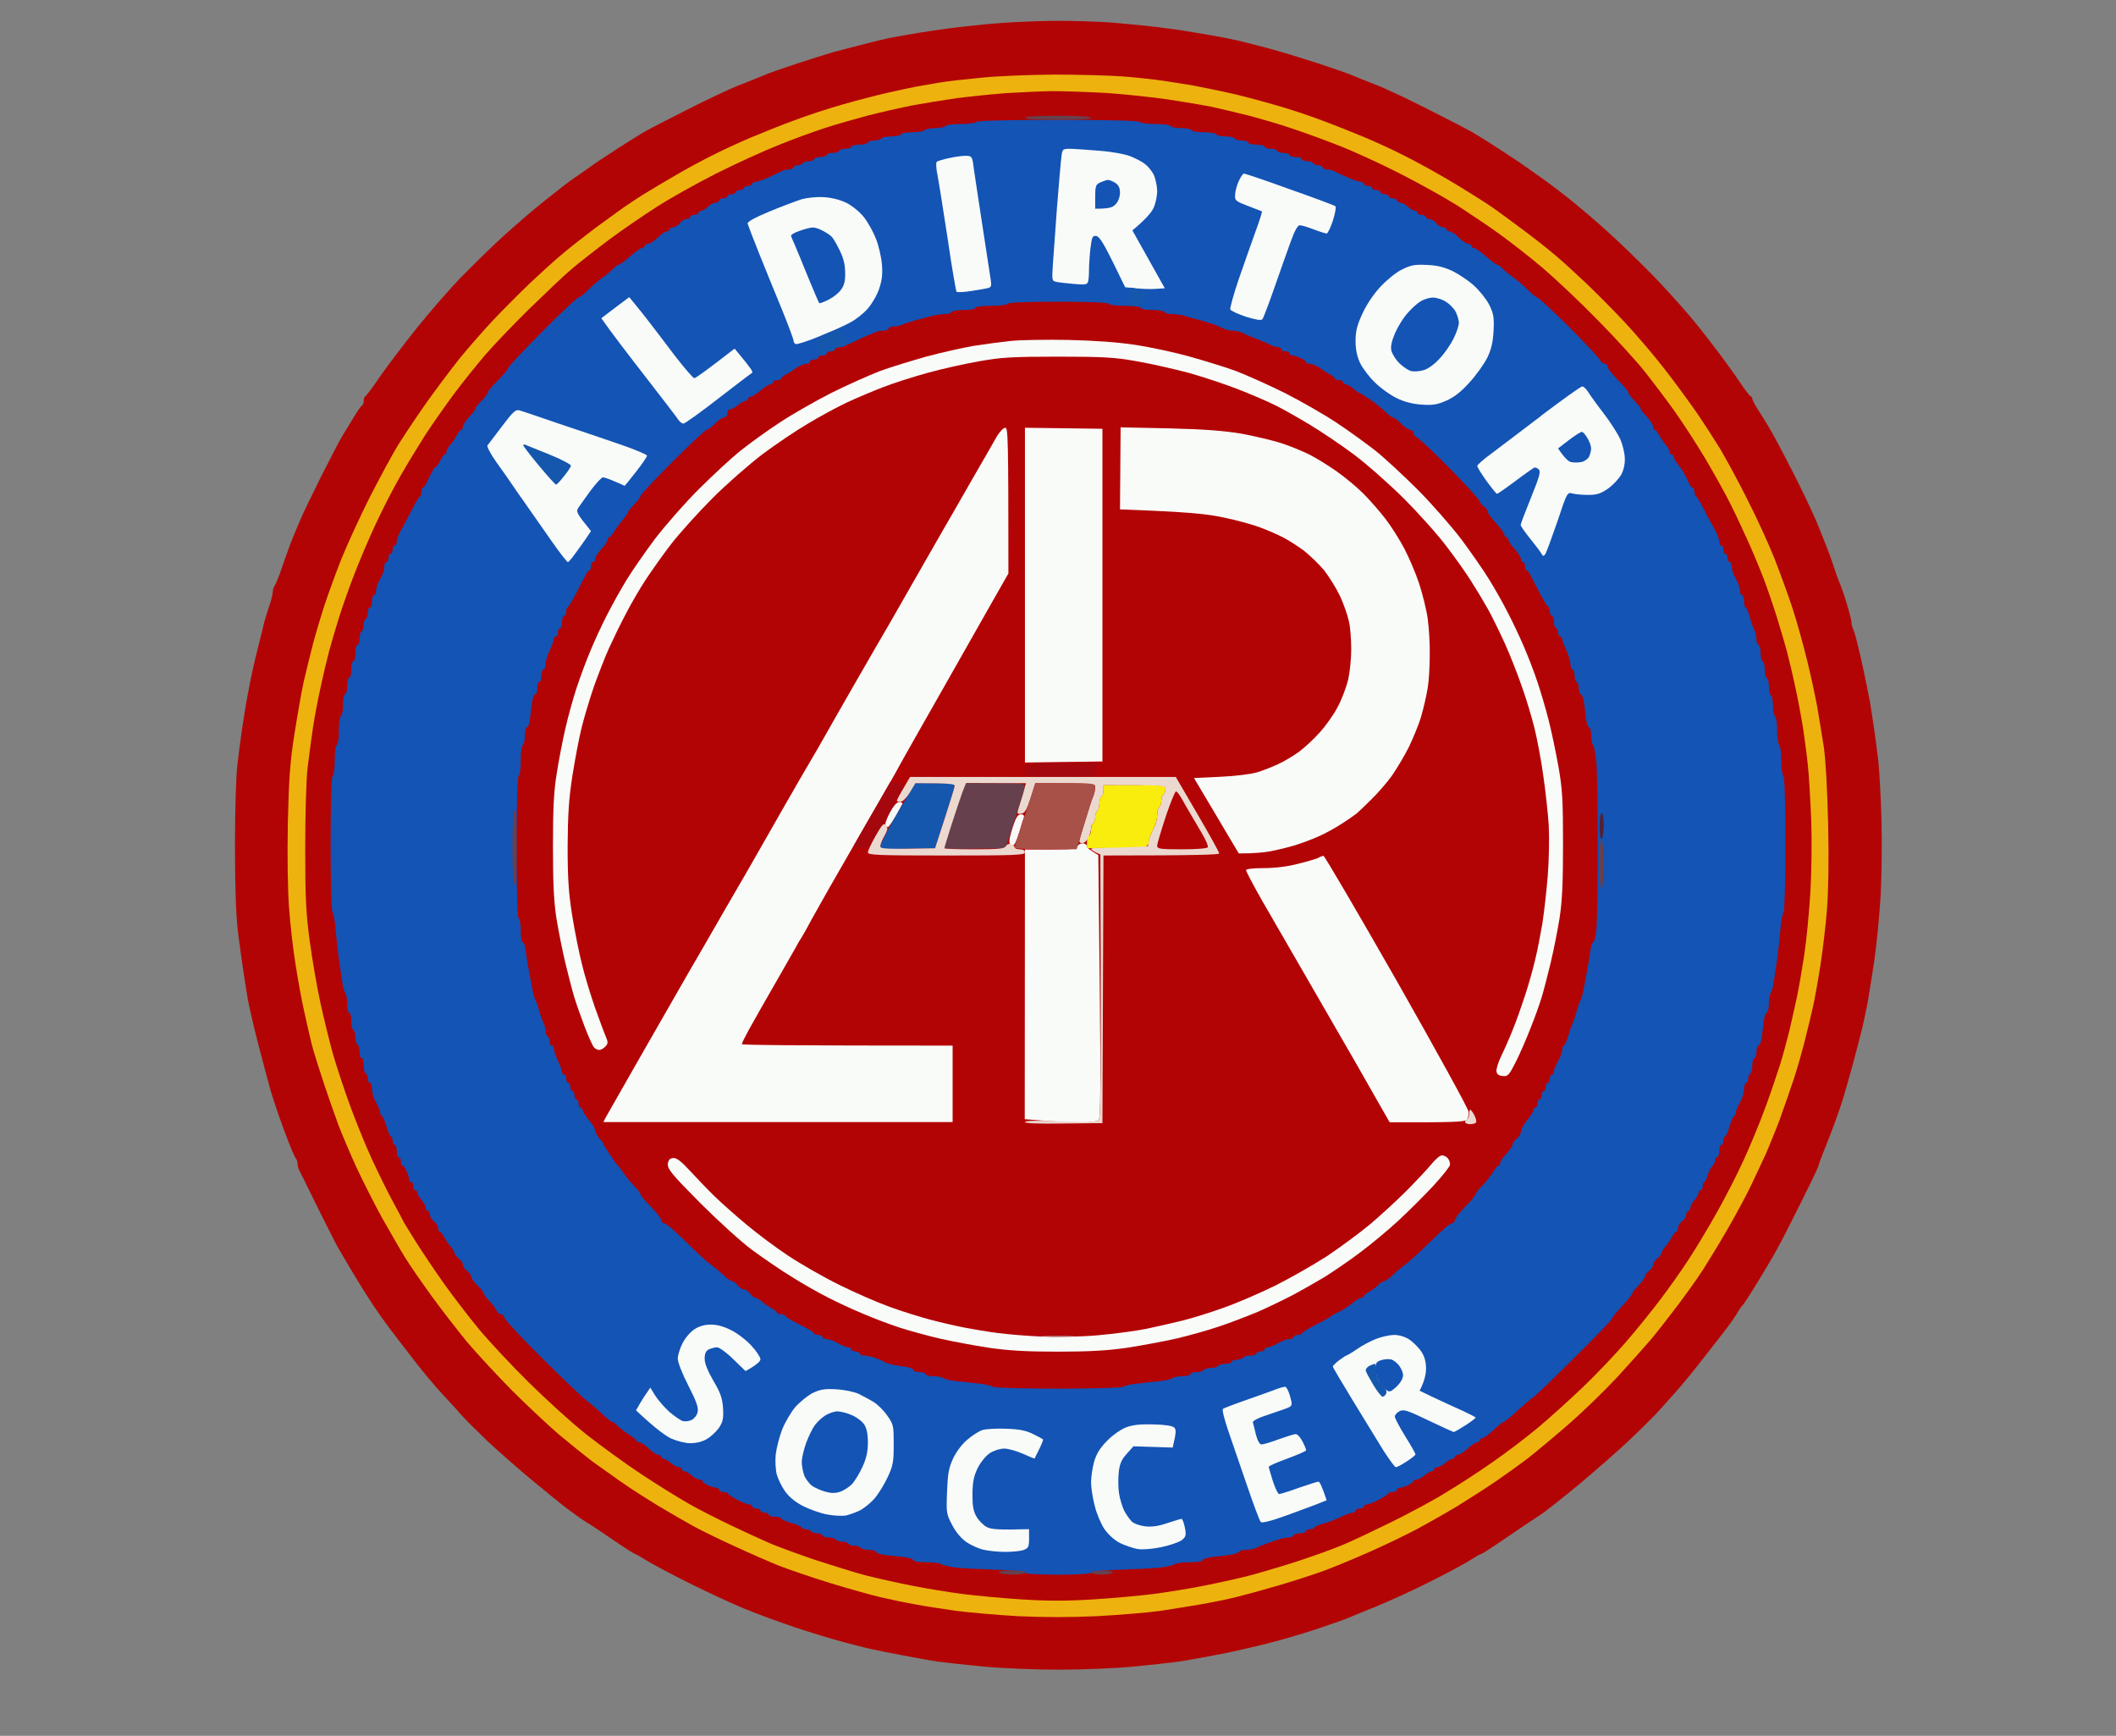 <svg height="840" width="1024" viewBox="0 0 1024 840" xmlns="http://www.w3.org/2000/svg" version="1.2">
	<rect x="0" y="0" width="1024" height="840" fill="#808080" stroke="none"/>
	<title>Imagen de WhatsApp 2024-08-07 a las 10</title>
	<style>
		.s0 { fill: #b30405 } 
		.s1 { fill: #eeb20f } 
		.s2 { fill: #1354b5 } 
		.s3 { fill: #67404e } 
		.s4 { fill: #f9fbf9 } 
		.s5 { fill: #1557ad } 
		.s6 { fill: #502137 } 
		.s7 { fill: #a5070e } 
		.s8 { fill: #a77f7e } 
		.s9 { fill: #ebd9d0 } 
		.s10 { fill: #a85148 } 
		.s11 { fill: #f9ed0d } 
	</style>
	<g id="Background">
		<path d="m478.5 11.6c-7.1 0.7-16.4 1.7-20.5 2.3-4.1 0.5-10.2 1.5-13.5 2-3.3 0.6-8.5 1.4-11.5 2-3 0.5-9.8 2.1-15 3.5-5.2 1.3-12 3.1-15 3.9-3 0.9-11.1 3.4-18 5.7-6.9 2.3-13.9 4.7-15.5 5.5-1.6 0.7-6.8 2.8-11.5 4.6-4.7 1.8-16.1 7.2-25.5 12-9.4 4.7-18.6 9.5-20.5 10.6-1.9 1.1-7.8 4.7-13 8.1-5.2 3.4-10 6.5-10.5 6.9-0.6 0.4-3.9 2.8-7.5 5.3-3.6 2.4-7.2 5-8 5.7-0.8 0.7-5.6 4.4-10.5 8.3-4.9 3.9-13.7 11.5-19.5 16.8-5.8 5.3-14.8 14.2-20.2 19.7-5.3 5.5-14.9 16.5-21.3 24.5-6.4 8-14.4 18.6-17.8 23.5-3.3 4.9-6.5 9.1-6.9 9.3-0.4 0.1-0.8 1.1-0.8 2.2 0 1.1-0.4 2.1-0.8 2.2-0.4 0.2-2.1 2.5-3.7 5.2-1.7 2.8-4.2 7-5.8 9.5-1.5 2.5-6.2 11.6-10.5 20.1-4.2 8.5-8.5 17.3-9.4 19.5-0.9 2.2-2.6 6-3.6 8.5-1.1 2.5-3.4 8.8-5.2 14-1.7 5.2-3.6 9.9-4.1 10.5-0.5 0.6-0.9 1.9-0.9 3 0 1.1-0.8 4-1.6 6.5-0.9 2.5-2 6.1-2.5 8-0.4 1.9-1.9 7.8-3.2 13-1.4 5.2-3.4 14.4-4.5 20.5-1.2 6.1-2.5 14.4-3.1 18.5-0.6 4.1-1.6 11.8-2.2 17-0.7 5.4-1.2 22.6-1.2 40 0.1 22.3 0.5 33.9 1.7 43 0.9 6.9 2.1 15.2 2.6 18.5 0.5 3.3 1.4 8.7 1.9 12 0.6 3.3 2.8 13 5 21.5 2.2 8.5 4.9 18.6 6 22.5 1.1 3.9 4 12.6 6.6 19.5 2.5 6.9 5.1 13 5.6 13.5 0.5 0.5 0.9 1.8 0.9 2.7 0 1 0.4 2.6 1 3.5 0.5 1 4.5 9 8.8 17.8 4.4 8.8 8.8 17.6 9.9 19.5 1.1 1.9 4.4 7.5 7.4 12.5 3 5 7.2 11.7 9.4 15 2.2 3.3 5.8 8.4 8 11.3 2.2 2.9 7.6 9.9 11.9 15.5 4.3 5.6 10.6 13.1 14 16.7 3.4 3.6 7.5 8.1 9.1 10 1.7 1.9 7.1 7.3 12 12 5 4.7 14.4 13 21 18.5 6.6 5.5 14.7 12.1 18 14.6 3.3 2.5 7.4 5.4 9.2 6.5 1.8 1 7.6 4.9 13 8.6 5.4 3.7 10.1 6.7 10.6 6.8 0.4 0 2.6 1.3 5 2.8 2.3 1.5 11.4 6.4 20.2 10.8 8.8 4.4 21.2 10.2 27.5 12.8 6.3 2.6 17.6 6.7 25 9.2 7.4 2.5 17.8 5.6 23 7 5.2 1.4 11.5 3 14 3.5 2.5 0.6 9.2 1.9 15 3 5.8 1.1 13.4 2.5 17 3 3.6 0.5 13.5 1.6 22 2.4 8.5 0.8 24.9 1.5 36.5 1.5 11.5 0 27.8-0.7 36-1.5 8.3-0.8 18.4-1.9 22.5-2.5 4.1-0.6 13.8-2.4 21.5-3.9 7.7-1.6 18.5-4.1 24-5.6 5.5-1.4 15.4-4.4 22-6.6 6.6-2.2 13.4-4.6 15-5.4 1.6-0.7 7.3-3 12.5-5.1 5.2-2.1 16.7-7.3 25.5-11.7 8.8-4.4 17.9-9.3 20.3-10.9 2.3-1.5 4.5-2.8 5-2.8 0.4 0 4.7-2.8 9.7-6.2 5-3.4 10.1-6.9 11.5-7.8 1.4-0.9 4.8-3.2 7.5-5 2.8-1.8 11.5-8.8 19.5-15.4 7.9-6.7 18.5-15.9 23.4-20.6 5-4.7 10.8-10.5 13.1-12.9 2.2-2.5 6.3-7 9-10 2.8-3.1 8.7-10.2 13-15.8 4.4-5.6 9.8-12.5 12-15.4 2.2-2.9 4.6-6.4 5.4-7.8 0.8-1.4 1.7-2.8 2.1-3.1 0.5-0.3 3.1-4.3 6-9 2.9-4.7 6.1-10 7.1-11.8 1.1-1.7 2.9-4.9 4-7 1.2-2 6.2-11.7 11-21.4 4.9-9.8 8.9-18.1 8.9-18.6 0-0.4 1.2-3.6 2.6-7.2 1.5-3.6 4-10.1 5.6-14.5 1.6-4.4 3.5-10 4.2-12.5 0.7-2.5 2.6-9 4.1-14.5 1.5-5.5 3.6-13.6 4.7-18 1-4.4 2.3-10.5 2.8-13.5 0.5-3 1.9-11.6 3-19 1.1-7.4 2.5-21.6 3.1-31.5 0.5-9.9 0.7-26.6 0.4-37-0.3-10.4-1-23.1-1.5-28-0.6-4.9-1.5-12.1-2.1-16-0.5-3.9-1.5-9.7-2-13-0.6-3.3-2.4-12.1-4-19.5-1.7-7.4-3.4-14.3-4-15.3-0.5-0.9-0.9-2.5-0.9-3.4 0-1-1-4.9-2.2-8.8-1.1-3.9-2.7-8.4-3.4-10-0.7-1.6-2.5-6.6-3.9-11-1.5-4.4-4.8-12.7-7.2-18.5-2.5-5.8-7.6-16.6-11.4-24-3.8-7.4-8.3-16-10-19-1.7-3-4.6-7.9-6.5-10.7-1.9-2.9-3.4-5.7-3.4-6.3 0-0.6-0.4-1.1-0.8-1.2-0.5-0.2-2.8-3.2-5.2-6.8-2.4-3.6-7.1-10.1-10.4-14.5-3.3-4.4-9.3-12.1-13.4-17-4.1-4.9-12.5-14.2-18.6-20.5-6.2-6.3-15.7-15.6-21.2-20.5-5.4-5-14.2-12.4-19.4-16.6-5.2-4.1-12.4-9.5-16-11.9-3.6-2.5-6.9-4.9-7.5-5.3-0.5-0.4-5.3-3.5-10.5-6.9-5.2-3.4-11.1-7-13-8.1-1.9-1.1-11.1-5.9-20.5-10.6-9.4-4.8-20.8-10.2-25.5-12-4.7-1.8-9.9-3.9-11.5-4.6-1.6-0.8-9.1-3.3-16.5-5.8-7.4-2.4-17.8-5.6-23-7-5.2-1.4-12.4-3.2-16-4.1-3.6-0.8-9.3-1.9-12.7-2.5-3.5-0.6-8.9-1.5-12-2-3.2-0.6-9.6-1.4-14.3-2-4.7-0.6-14.1-1.5-21-2.1-6.9-0.6-20.4-1-30-0.9-9.6 0.1-23.4 0.8-30.5 1.5z" class="s0" id="Path 3"></path>
		<path d="m475 37.6c-7.4 0.7-16.4 1.7-20 2.3-3.6 0.6-8.8 1.5-11.5 2-2.8 0.5-9.1 1.9-14 3-4.9 1.1-14.6 3.6-21.5 5.6-6.9 1.9-17.4 5.4-23.5 7.7-6.1 2.2-15.7 6.1-21.5 8.5-5.8 2.5-14.1 6.3-18.5 8.6-4.4 2.2-12.1 6.3-17 9.2-4.9 2.8-12.1 7.1-16 9.5-3.9 2.4-9.5 6.2-12.5 8.4-3 2.2-8 5.8-11 8-3 2.3-7.7 5.9-10.5 8.1-2.7 2.2-6.5 5.3-8.4 7-2 1.7-7.6 6.8-12.6 11.5-4.9 4.7-13 12.8-17.9 18-4.9 5.2-12.2 13.6-16.2 18.5-3.9 4.9-10.9 14.2-15.4 20.5-4.5 6.3-10.7 15.6-13.8 20.5-3.1 4.9-9.4 16.7-14.2 26-4.7 9.3-10.9 22.9-13.8 30-2.8 7.1-6.5 17.3-8.2 22.5-1.7 5.2-4.2 13.6-5.5 18.5-1.3 4.9-3.3 13.2-4.5 18.3-1.1 5-3.1 16.5-4.5 25.4-2.1 13.1-2.7 21.5-3.2 42.8-0.3 16.6-0.1 32.1 0.6 41.5 0.6 8.3 2 20.4 3.1 27 1 6.6 2.8 16.5 4 22 1.2 5.5 2.9 13.1 3.9 17 1 3.9 3.7 12.4 5.9 19 2.2 6.6 5.4 15.6 7 20 1.7 4.4 5.5 13.4 8.5 20 3.1 6.6 8.6 17.6 12.4 24.5 3.9 6.9 8.9 15.6 11.3 19.5 2.4 3.9 8.3 12.4 13.1 19 4.8 6.6 12.5 16.5 17 22 4.6 5.4 14.2 15.8 21.4 23.1 7.2 7.2 17.5 16.9 23 21.6 5.5 4.6 12.7 10.4 16 12.9 3.3 2.4 7.4 5.3 9 6.4 1.6 1.2 5.2 3.7 8 5.6 2.7 1.9 9.5 6.2 15 9.6 5.5 3.3 13.4 7.8 17.5 10.1 4.1 2.2 13.1 6.6 20 9.7 6.9 3.2 16.3 7.3 21 9.2 4.7 1.8 15.7 5.6 24.5 8.3 8.8 2.7 19.8 5.8 24.5 6.9 4.7 1.1 12.3 2.7 17 3.5 4.7 0.9 13.4 2.2 19.5 3.1 6.1 0.8 19.6 2 30 2.6 12.6 0.6 25.5 0.6 38.5 0 10.7-0.6 24.2-1.7 30-2.5 5.8-0.9 14.8-2.3 20-3.2 5.2-0.9 13.1-2.5 17.5-3.6 4.4-1.1 13.9-3.7 21-5.8 7.1-2.1 16.6-5.2 21-6.8 4.4-1.6 14.3-5.7 22-9.1 7.7-3.4 18.3-8.5 23.5-11.3 5.2-2.8 14-7.8 19.5-11.1 5.5-3.4 13.6-8.6 18-11.6 4.4-3 11.4-8 15.5-11.1 4.1-3.2 13.1-10.7 20-16.7 6.9-6 17.3-16.1 23.2-22.4 5.8-6.3 13.4-14.8 16.9-18.9 3.4-4.1 9.4-11.8 13.3-17 3.9-5.2 9.2-12.6 11.7-16.5 2.5-3.9 8-12.9 12.1-20 4.1-7.1 9.3-16.8 11.5-21.5 2.2-4.7 5.3-11.2 6.8-14.5 1.4-3.3 4.4-10.5 6.5-16 2-5.5 5.3-15 7.3-21 1.9-6 4.4-14.8 5.5-19.5 1.2-4.7 2.8-11.4 3.6-15 0.8-3.6 2.4-12.4 3.5-19.5 1.1-7.1 2.6-19.3 3.2-27 0.7-8.9 1-24.1 0.6-41.5-0.4-17-1.2-31.3-2.1-37.5-0.9-5.5-2.3-14.1-3.1-19-0.9-4.9-3.1-15.3-5-23-1.9-7.7-5-18.9-7-25-2-6.1-5.9-16.9-8.7-24-2.8-7.1-8.8-20.2-13.3-29-4.4-8.8-10.4-19.8-13.2-24.5-2.9-4.7-8-12.6-11.5-17.7-3.5-5-10.4-14.5-15.5-21-5-6.5-13.6-16.5-19-22.3-5.4-5.8-13.9-14.3-18.8-19-5-4.7-11.6-10.8-14.9-13.5-3.2-2.8-10.1-8.2-15.2-12-5.1-3.8-11.2-8.3-13.6-10-2.3-1.7-7.4-5-11.3-7.4-3.8-2.4-11-6.8-16-9.6-5-2.9-12.6-7-17-9.2-4.4-2.3-12.7-6.1-18.5-8.6-5.8-2.4-15.5-6.3-21.5-8.5-6-2.3-16.6-5.8-23.5-7.7-6.9-2-16.5-4.5-21.5-5.6-5-1.1-12.4-2.6-16.5-3.4-4.1-0.7-10.9-1.8-15-2.4-4.1-0.6-12.9-1.6-19.5-2.1-6.6-0.5-21.7-0.9-33.5-0.9-11.8 0.1-27.6 0.7-35 1.5z" class="s1" id="Path 4"></path>
		<path d="m486.5 45.1c-6.6 0.5-17.2 1.6-23.5 2.4-6.3 0.9-16 2.5-21.5 3.5-5.5 1.1-15.2 3.3-21.5 4.9-6.3 1.7-15.8 4.4-21 6.1-5.2 1.7-15.4 5.4-22.5 8.3-7.1 2.8-20.6 9-30 13.7-9.4 4.8-22.2 11.9-28.5 16-6.3 4-16.7 11.1-23 15.8-6.3 4.7-14.6 11.2-18.5 14.5-3.9 3.3-13.2 12.2-20.8 19.6-7.6 7.5-17.1 17.4-21.1 22.1-4 4.7-10.7 13-14.8 18.5-4.1 5.5-10.4 14.5-14 20-3.5 5.5-9.1 14.7-12.4 20.5-3.3 5.8-8.4 15.7-11.3 22-3 6.3-7.5 16.9-10.1 23.5-2.6 6.6-6.2 16.7-8 22.5-1.8 5.8-3.9 13-4.7 16-0.8 3-2.6 10.4-3.9 16.5-1.4 6.1-3.2 15.5-4 21-0.8 5.5-2 14.3-2.6 19.5-0.6 5.2-1.1 22.6-1.1 38.5 0 24.1 0.4 31.7 2.2 45 1.2 8.8 3.5 22.3 5.2 30 1.7 7.7 4.4 18.7 6 24.5 1.7 5.8 5.3 16.8 8.1 24.5 2.8 7.7 7.6 19.6 10.8 26.5 3.2 6.9 7.8 16.3 10.4 21 2.6 4.7 4.6 8.6 4.6 8.7 0 0.2 2.8 4.7 6.1 10 3.4 5.4 9.7 14.8 14 20.8 4.3 6 11.7 15.7 16.5 21.5 4.8 5.8 15.6 17.4 24 25.7 8.5 8.4 21.1 19.9 28.2 25.5 7 5.5 19 14.2 26.7 19.3 7.7 5.1 18.1 11.5 23 14.3 4.9 2.8 14.2 7.5 20.5 10.5 6.3 3 14.6 6.8 18.5 8.5 3.9 1.7 13.8 5.3 22 8.1 8.3 2.7 19.3 6.1 24.5 7.5 5.2 1.3 15.4 3.6 22.5 5 7.1 1.4 18.2 3.2 24.5 4 6.3 0.8 19.1 2 28.5 2.6 12.3 0.8 21.9 0.8 34.5 0 9.6-0.6 22.7-1.8 29-2.6 6.3-0.8 17.4-2.6 24.5-4 7.1-1.4 17-3.6 22-4.9 5-1.3 13.3-3.8 18.5-5.4 5.2-1.6 13.1-4.3 17.5-5.9 4.4-1.6 10.3-3.9 13-5.2 2.8-1.2 11.8-5.5 20-9.5 8.3-4.1 20.1-10.4 26.2-14.2 6.2-3.7 16.6-10.5 23-15 6.5-4.5 16.3-12 21.8-16.6 5.5-4.6 15.1-13.3 21.4-19.3 6.3-6 15.7-15.9 20.9-21.9 5.2-6 12.7-15.3 16.6-20.5 4-5.2 10.2-14 13.8-19.5 3.6-5.5 9.8-15.9 13.8-23 4-7.1 9.9-18.6 13-25.5 3.2-6.9 7.9-18.4 10.5-25.5 2.6-7.1 5.7-16.4 7-20.5 1.3-4.1 3.2-11.3 4.4-16 1.1-4.7 2.7-11.9 3.6-16 0.9-4.1 2.5-13.4 3.6-20.5 1.1-7.1 2.4-20.9 3-30.5 0.6-9.8 0.8-25.4 0.4-35.5-0.4-9.9-1.1-21.6-1.6-26-0.4-4.4-1.5-12.5-2.3-18-0.9-5.5-2.6-14.9-4-21-1.3-6.1-3.1-13.5-3.9-16.5-0.8-3-2.9-10.2-4.7-16-1.8-5.8-4.7-14.3-6.5-19-1.8-4.7-5.1-12.6-7.3-17.5-2.2-4.9-6.1-13.3-8.7-18.5-2.6-5.2-8.2-15.3-12.5-22.5-4.3-7.2-10.9-17.3-14.6-22.5-3.7-5.2-10.2-13.8-14.3-19-4.1-5.2-14.5-16.6-23.1-25.3-8.5-8.7-20.5-20-26.5-25.1-6-5.1-15.3-12.3-20.5-16.1-5.2-3.8-14.5-10-20.5-13.9-6-3.8-18.6-10.8-28-15.6-9.4-4.8-22.9-11-30-13.7-7.1-2.8-17.3-6.5-22.5-8.2-5.2-1.8-14.5-4.5-20.5-6.1-6-1.5-14.4-3.5-18.5-4.4-4.1-0.8-13.6-2.4-21-3.5-7.4-1.1-20.7-2.5-29.5-3.1-8.8-0.5-20.7-0.9-26.5-0.9-5.8 0.1-15.9 0.6-22.5 1z" class="s0" id="Path 5"></path>
		<path d="m472.5 59c-0.3 0.5-3.6 1-7.5 1-3.9 0-7.2 0.5-7.5 1-0.3 0.5-2.5 1-5 1-2.5 0-4.7 0.5-5 1-0.3 0.5-3 1-6 1-3 0-5.5 0.5-5.5 1 0 0.5-2 1-4.5 1-2.5 0-4.7 0.5-5 1-0.3 0.5-1.9 1-3.5 1-1.6 0-3 0.5-3 1 0 0.5-1.8 1-4 1-2.2 0-4 0.5-4 1 0 0.5-1.4 1-3 1-1.6 0-3 0.5-3 1 0 0.5-1.4 1-3 1-1.6 0-3 0.5-3 1 0 0.5-1.4 1-3 1-1.6 0-3 0.5-3 1 0 0.5-1.1 1-2.5 1-1.4 0-2.7 0.5-3 1-0.3 0.5-1.4 1-2.5 1-1.1 0-2 0.5-2 1 0 0.5-1 1-2.2 1-1.2 0-2.9 0.4-3.7 0.9-0.9 0.5-3.7 1.9-6.3 3-2.7 1.2-5.5 2.1-6.3 2.1-0.8 0-1.5 0.5-1.5 1 0 0.5-0.9 1-2 1-1.1 0-2 0.5-2 1 0 0.5-0.9 1-2 1-1.1 0-2 0.5-2 1 0 0.5-0.9 1-2 1-1.1 0-2 0.5-2 1 0 0.5-0.9 1-2 1-1.1 0-2 0.5-2 1 0 0.5-0.7 1-1.6 1-0.9 0-2.6 0.9-3.7 2-1.1 1.1-2.6 2-3.3 2-0.8 0-1.4 0.5-1.4 1 0 0.5-0.9 1-2 1-1.1 0-2 0.5-2 1 0 0.5-0.8 1-1.8 1-0.9 0-2.4 0.9-3.2 2-0.8 1.1-2.3 2-3.3 2-0.9 0-1.7 0.5-1.7 1 0 0.5-0.6 1-1.4 1-0.7 0-2.7 1.3-4.3 3-1.7 1.6-3.8 3-4.7 3-0.9 0-1.6 0.5-1.6 1 0 0.5-0.6 1-1.3 1-0.6 0-3.2 1.8-5.7 4-2.5 2.2-4.9 4-5.5 4.1-0.6 0-1.7 0.8-2.5 1.7-0.8 1-3.1 2.9-5 4.2-1.9 1.3-5.2 4.1-7.3 6.2-2 2.1-4.2 3.8-4.8 3.8-0.6 0-8.5 7.4-17.5 16.5-9 9.1-16.4 16.9-16.4 17.5 0 0.6-2.3 3.3-5 6-2.8 2.8-5 5.4-5 6 0 0.6-1.3 2.3-3 4-1.7 1.7-3 3.3-3 3.8 0.1 0.4-1.3 2.2-3 4-1.6 1.7-3 3.9-3 4.7 0 0.8-0.3 1.5-0.8 1.5-0.4 0-1.4 1.2-2.2 2.7-0.8 1.6-2.3 3.7-3.3 4.8-0.9 1.1-1.7 2.6-1.7 3.3 0 0.6-0.3 1.2-0.8 1.2-0.4-0.1-1.4 1.3-2.2 3-0.8 1.7-1.8 3.1-2.3 3-0.4 0-1.7 2.3-3 5-1.2 2.8-2.5 5-3 5-0.4 0-0.7 0.9-0.7 2 0 1.1-0.4 2.1-0.8 2.3-0.4 0.1-2 2.7-3.5 5.7-1.5 3-3.9 7.4-5.2 9.8-1.4 2.3-2.5 5.1-2.5 6.2 0 1.1-0.4 2-1 2-0.6 0-1 0.9-1 2 0 1.1-0.4 2-1 2-0.6 0-1 0.9-1 2 0 1.1-0.4 2-1 2-0.6 0-1 0.9-1 2 0 1.1-0.4 2.8-0.8 3.7-0.5 1-1.4 2.8-2 4-0.7 1.3-1.2 3.2-1.2 4.3 0 1.1-0.4 2-1 2-0.6 0-1 1.4-1 3 0 1.6-0.4 3-1 3-0.6 0-1 1.1-1 2.5 0 1.4-0.4 2.7-1 3-0.6 0.3-1 1.6-1 3 0 1.4-0.4 2.7-1 3-0.6 0.3-1 1.9-1 3.5 0 1.6-0.4 3-1 3-0.6 0-1 1.8-1 4 0 2.2-0.4 4-1 4-0.6 0-1 1.8-1 4 0 2.2-0.4 4-1 4-0.6 0-1 1.8-1 4 0 2.2-0.4 4-1 4-0.6 0-1 2.2-1 5 0 2.7-0.4 5.2-1 5.5-0.6 0.3-1 3.4-1 7 0 3.6-0.4 6.7-1 7-0.6 0.3-1 3.6-1 7.5 0 3.9-0.4 7.2-1 7.5-0.6 0.3-1 12.3-1 32.8 0 18.7 0.4 32.6 0.9 33.2 0.5 0.6 1.2 4.1 1.5 8 0.3 3.9 1 10.1 1.5 14 0.6 3.9 1.3 9 1.7 11.5 0.3 2.5 1 4.9 1.5 5.5 0.5 0.6 0.9 2.9 0.9 5.2 0 2.4 0.4 4.3 1 4.3 0.6 0 1 1.8 1 4 0 2.2 0.4 4.2 1 4.5 0.6 0.3 1 1.9 1 3.5 0 1.6 0.4 3.2 1 3.5 0.6 0.3 1 1.9 1 3.5 0 1.6 0.4 3 1 3 0.6 0 1 1.6 1 3.5 0 1.9 0.4 3.7 1 4 0.6 0.3 1 1.4 1 2.5 0 1.1 0.4 2 1 2 0.6 0 1 1.4 1 3 0 1.6 0.9 4.6 2 6.5 1.1 1.9 2 4.2 2 5 0 0.8 0.3 1.5 0.7 1.5 0.5 0 1.5 2.2 2.3 5 0.8 2.8 1.8 5 2.2 5 0.5 0 0.8 0.9 0.8 2 0 1.1 0.4 2 1 2 0.6 0 1 1.4 1 3 0 1.6 0.4 3 1 3 0.6 0 1 0.9 1 2 0 1.1 0.3 2 0.7 2 0.5 0 1.4 1.2 2.1 2.8 0.7 1.5 1.2 3.3 1.2 3.9 0 0.7 0.4 1.3 1 1.3 0.6 0 1 0.9 1 2 0 1.1 0.4 2 1 2 0.6 0 1 0.6 1 1.2 0 0.7 0.9 2.3 2 3.5 1.1 1.3 2 3 2 3.8 0 0.8 0.4 1.5 1 1.5 0.6 0 1 0.8 1 1.8 0 0.9 0.9 2.4 2 3.2 1.1 0.8 2 2.3 2 3.2 0 1 0.3 1.8 0.7 1.8 0.5 0 1.5 1.2 2.3 2.7 0.8 1.6 2.3 3.7 3.3 4.8 0.9 1.1 1.7 2.5 1.7 3 0 0.5 0.9 1.7 2 2.5 1.1 0.8 2 2.2 2 3 0 0.8 0.9 2.2 2 3 1.1 0.8 2 2.1 2 2.7 0 0.7 1.3 2.7 3 4.3 1.7 1.6 3 3.3 3 3.7-0.1 0.5 1.2 2.2 2.8 3.8 1.5 1.6 3.1 3.8 3.5 4.7 0.4 1 1.4 1.8 2.2 1.8 0.8 0 1.5 0.7 1.5 1.5 0 0.8 8.2 9.7 18.3 19.7 10 9.9 19.8 19.3 21.7 20.7 1.9 1.4 5.3 4.3 7.5 6.4 2.2 2.1 4.3 3.8 4.7 3.7 0.5 0 1.8 1 3 2.3 1.3 1.2 3.8 3.1 5.6 4.2 1.8 1.1 3.2 2.3 3.2 2.8 0 0.4 0.7 0.7 1.5 0.7 0.8 0 2.9 1.4 4.5 3 1.6 1.6 3.7 3 4.5 3 0.8 0 1.5 0.5 1.5 1 0 0.5 0.6 1 1.2 1 0.7 0 2.3 0.9 3.5 2 1.3 1.1 3 2 3.8 2 0.8 0 1.5 0.5 1.5 1 0 0.5 0.6 1 1.2 1 0.7 0 2.3 0.9 3.5 2 1.3 1.1 3 2 3.8 2 0.8 0 1.5 0.3 1.5 0.8 0 0.4 1.2 1.3 2.8 2 1.5 0.7 3.3 1.2 3.9 1.2 0.7 0 1.3 0.5 1.3 1 0 0.5 0.9 1 2 1 1.1 0 2.1 0.3 2.3 0.8 0.1 0.4 2.1 1.7 4.5 3 2.3 1.2 4.9 2.2 5.7 2.2 0.8 0 1.5 0.5 1.5 1 0 0.5 0.9 1 2 1 1.1 0 2 0.5 2 1 0 0.5 0.9 1 2 1 1.1 0 2 0.5 2 1 0 0.5 1.4 1 3 1 1.6 0 3 0.3 3 0.8 0 0.4 2.2 1.4 5 2.2 2.8 0.8 5 1.8 5 2.3 0 0.4 0.9 0.7 2 0.7 1.1 0 2.2 0.5 2.5 1 0.3 0.5 1.6 1 3 1 1.4 0 2.5 0.5 2.5 1 0 0.5 1.4 1 3 1 1.6 0 3.2 0.5 3.5 1 0.3 0.5 1.6 1 3 1 1.4 0 2.7 0.5 3 1 0.3 0.5 1.6 1 3 1 1.4 0 2.7 0.5 3 1 0.3 0.5 2.1 1 4 1 1.9 0 3.5 0.5 3.5 1 0 0.5 2 1.2 4.5 1.5 2.5 0.3 6.5 0.7 9 1 2.5 0.3 4.5 1 4.5 1.5 0 0.6 2.7 1 6.3 1 3.4 0 6.6 0.4 7.2 0.9 0.6 0.5 3.5 1.2 6.5 1.6 3 0.4 11.9 0.8 19.8 1.1 8.5 0.2 14.2 0.8 14.2 1.4 0 0.6 6 1 16 1 10 0 16-0.4 16-1 0-0.6 5.7-1.2 14.3-1.4 7.8-0.3 16.7-0.7 19.7-1.1 3-0.4 5.9-1.1 6.5-1.6 0.5-0.5 3.7-0.9 7.2-0.9 3.5 0 6.3-0.4 6.3-1 0-0.5 1.9-1.2 4.3-1.5 2.3-0.2 6.1-0.7 8.4-1 2.4-0.3 4.5-1 4.8-1.5 0.3-0.5 1.9-1 3.5-1 1.6 0 3.8-0.4 4.8-0.9 0.9-0.5 2.8-1.3 4.2-1.8 1.4-0.6 4.1-1.5 6-2.1 1.9-0.7 4.5-1.2 5.8-1.2 1.2 0 2.2-0.5 2.2-1 0-0.5 1.4-1 3-1 1.6 0 3-0.5 3-1 0-0.5 0.9-1 2-1 1.1 0 2-0.3 2-0.7 0-0.5 2.1-1.4 4.7-2.1 2.7-0.8 6.5-2.2 8.5-3.3 2.1-1 4.5-1.9 5.3-1.9 0.8 0 1.5-0.5 1.5-1 0-0.5 0.9-1 2-1 1.1 0 2-0.5 2-1 0-0.5 0.7-1 1.5-1 0.8 0 3.4-1 5.8-2.3 2.3-1.2 4.3-2.5 4.5-3 0.1-0.4 1.1-0.7 2.2-0.7 1.1 0 2-0.5 2-1 0-0.5 0.6-1 1.2-1 0.7 0 2.5-0.5 4-1.2 1.6-0.7 2.8-1.6 2.8-2.1 0-0.4 0.7-0.7 1.5-0.7 0.8 0 2.5-0.9 3.8-2 1.2-1.1 2.8-2 3.5-2 0.6 0 1.2-0.5 1.2-1 0-0.5 0.7-1 1.5-1 0.8 0 2.5-0.9 3.8-2 1.2-1.1 2.8-2 3.5-2 0.6 0 1.2-0.5 1.2-1 0-0.5 0.7-1 1.5-1 0.8 0 3-1.4 4.8-3 1.7-1.7 3.8-3.1 4.5-3 0.6 0 1.2-0.5 1.2-1 0-0.5 0.6-1 1.3-1 0.6 0 3.1-1.8 5.5-4 2.3-2.2 4.5-4 5-4 0.4 0 3-2 5.7-4.6 2.8-2.6 6.6-5.9 8.5-7.3 1.9-1.4 11.2-10.4 20.7-19.9 9.5-9.4 17.3-17.5 17.3-18-0.1-0.4 2.2-3.2 5-6.2 2.8-3 5.1-5.8 5-6.3 0-0.4 1.4-2.1 3-3.7 1.6-1.6 3-3.6 3-4.3 0-0.6 0.9-1.9 2-2.7 1.1-0.8 2-2.2 2-3 0-0.8 0.9-2.2 2-3 1.1-0.8 2-2 2-2.5 0-0.5 0.8-1.9 1.7-3 1-1.1 2.5-3.2 3.3-4.8 0.8-1.5 1.8-2.7 2.3-2.7 0.4 0 0.7-0.8 0.7-1.8 0-0.9 0.9-2.4 2-3.2 1.1-0.8 2-2.3 2-3.3 0-0.9 0.5-1.7 1-1.7 0.5 0 1-0.7 1-1.5 0-0.8 0.9-2.5 2-3.8 1.1-1.2 2-2.8 2-3.5 0-0.6 0.5-1.2 1-1.2 0.5 0 1-0.9 1-2 0-1.1 0.3-2 0.8-2 0.4 0 1-1.3 1.5-3 0.4-1.6 1.4-3.7 2.2-4.5 0.8-0.8 1.5-2.2 1.5-3 0-0.8 0.5-1.5 1-1.5 0.5 0 1-1.4 1-3 0-1.6 0.5-3 1-3 0.5 0 1-0.9 1-2 0-1.1 0.3-2 0.8-2 0.4 0 1.4-2.2 2.2-5 0.8-2.8 1.8-5 2.3-5 0.4 0 0.7-0.7 0.7-1.5 0-0.8 0.9-3.1 2-5 1.1-1.9 2-4.9 2-6.5 0-1.6 0.5-3 1-3 0.5 0 1-0.9 1-2 0-1.1 0.5-2.2 1-2.5 0.5-0.3 1-2.1 1-4 0-1.9 0.5-3.5 1-3.5 0.5 0 1-1.4 1-3 0-1.6 0.5-3 1-3 0.5 0 1.2-1.7 1.5-3.8 0.3-2 0.8-5.6 1-8 0.3-2.3 1-4.2 1.5-4.2 0.5 0 1-1.9 1-4.3 0-2.3 0.4-4.6 0.9-5.2 0.5-0.6 1.2-3 1.5-5.5 0.4-2.5 1.1-7.6 1.7-11.5 0.5-3.9 1.2-10.1 1.5-14 0.3-3.9 1-7.4 1.5-8 0.5-0.6 0.9-14.5 0.9-33.3 0-20.4-0.4-32.4-1-32.7-0.5-0.3-1-3.6-1-7.5 0-3.9-0.5-7.2-1-7.5-0.5-0.3-1-3.4-1-7 0-3.6-0.5-6.7-1-7-0.5-0.3-1-2.5-1-5 0-2.5-0.5-4.7-1-5-0.5-0.3-1-2.3-1-4.5 0-2.2-0.5-4-1-4-0.5 0-1-1.8-1-4 0-2.2-0.5-4-1-4-0.5 0-1-1.8-1-4 0-2.2-0.5-4-1-4-0.5 0-1-1.1-1-2.5 0-1.4-0.4-3.3-0.9-4.3-0.5-0.9-1.6-3.8-2.3-6.5-0.7-2.6-1.6-4.7-2-4.7-0.5 0-0.8-1.4-0.8-3 0-1.6-0.5-3-1-3-0.5 0-1-0.9-1-2 0-1.1-0.5-2.9-1-4-0.5-1.1-1.5-2.9-2-4-0.5-1.1-1-2.9-1-4 0-1.1-0.5-2-1-2-0.5 0-1-0.9-1-2 0-1.1-0.5-2-1-2-0.5 0-1-0.9-1-2 0-1.1-0.5-2-1-2-0.5 0-1-0.9-1-2 0-1.1-1.1-3.9-2.5-6.3-1.3-2.3-3.7-6.7-5.2-9.7-1.5-3-3.1-5.6-3.5-5.8-0.4-0.1-0.8-1.1-0.8-2.2 0-1.1-0.5-2-1-2-0.5 0-1.6-1.7-2.4-3.8-0.8-2-2.6-5-4-6.7-1.4-1.7-2.6-3.6-2.6-4.3 0-0.6-0.5-1.2-1-1.2-0.5 0-1-0.6-1-1.3 0-0.6-0.8-2.1-1.7-3.2-1-1.1-2.5-3.2-3.3-4.8-0.8-1.5-1.8-2.7-2.2-2.7-0.5 0-0.8-0.7-0.8-1.5 0-0.8-1.4-3-3-4.8-1.7-1.7-3.1-3.5-3-4 0-0.4-1.4-2-3-3.7-1.6-1.7-3-3.4-3-4 0-0.6-2.2-3.3-5-6-2.7-2.8-5-5.7-5-6.5 0-0.8-0.7-1.5-1.5-1.5-0.8 0-1.8-0.8-2.2-1.8-0.4-0.9-7.2-8.1-15-16-7.9-7.8-14.8-14.2-15.3-14.2-0.5 0-2.7-1.7-4.7-3.8-2.1-2.1-5.4-4.9-7.3-6.2-1.9-1.3-4.2-3.2-5-4.2-0.8-0.9-2-1.7-2.5-1.7-0.5-0.1-3-1.9-5.5-4.1-2.5-2.2-5.1-4-5.7-4-0.7 0-1.3-0.5-1.3-1 0-0.6-0.7-1-1.5-1-0.8 0-2.9-1.3-4.5-3-1.6-1.7-3.7-3-4.5-3-0.8 0-1.5-0.5-1.5-1 0-0.6-0.8-1-1.7-1-1 0-2.5-0.9-3.3-2-0.8-1.1-2.3-2-3.2-2-1 0-1.8-0.5-1.8-1 0-0.6-0.9-1-2-1-1.1 0-2-0.5-2-1 0-0.6-0.6-1-1.2-1-0.7 0-2.3-0.9-3.5-2-1.3-1.1-3-2-3.8-2-0.8 0-1.5-0.5-1.5-1 0-0.6-0.9-1-2-1-1.1 0-2-0.5-2-1 0-0.6-0.9-1-2-1-1.1 0-2-0.5-2-1 0-0.6-0.9-1-2-1-1.1 0-2-0.5-2-1 0-0.6-0.9-1-2-1-1.1 0-2-0.5-2-1 0-0.6-0.7-1-1.5-1-0.8 0-3.6-0.9-6.2-2.1-2.7-1.1-5.6-2.5-6.5-3-1-0.5-2.7-0.9-3.8-0.9-1.1 0-2-0.5-2-1 0-0.6-0.9-1-2-1-1.1 0-2.2-0.5-2.5-1-0.3-0.6-1.6-1-3-1-1.4 0-2.5-0.5-2.5-1 0-0.6-1.4-1-3-1-1.6 0-3-0.5-3-1 0-0.6-1.4-1-3-1-1.6 0-3-0.5-3-1 0-0.6-1.4-1-3-1-1.6 0-3-0.5-3-1 0-0.6-1.8-1-4-1-2.2 0-4-0.5-4-1 0-0.6-1.4-1-3-1-1.6 0-3.2-0.5-3.5-1-0.3-0.6-2.3-1-4.5-1-2.2 0-4.2-0.5-4.5-1-0.3-0.6-3-1-6-1-3 0-5.7-0.5-6-1-0.3-0.6-2.5-1-5-1-2.5 0-4.7-0.5-5-1-0.3-0.6-3.6-1-7.5-1-3.9 0-7.2-0.5-7.5-1-0.3-0.6-14.5-1-39.5-1-24.9 0-39.1 0.4-39.5 1z" class="s2" id="Path 6"></path>
		<path d="m496 57c0 0.6 6 1 16 1 10 0 16-0.4 16-1 0-0.6-6-1-16-1-10 0-16 0.4-16 1zm-12.6 704c0.3 0.5 3.3 1 6.6 1 3.3 0 6-0.4 6-1 0-0.6-2.9-1-6.6-1-4.1 0-6.4 0.4-6 1zm44.6 0c0 0.5 2.2 1 5 1 2.7 0 5.2-0.5 5.5-1 0.3-0.6-1.7-1-5-1-3 0-5.5 0.5-5.5 1z" class="s3" id="Path 7"></path>
		<path d="m487.5 147c-0.3 0.6-3.9 1-8 1-4.3 0-7.5 0.4-7.5 1 0 0.6-2.5 1-5.5 1-3 0-5.7 0.4-6 1-0.3 0.6-1.8 1-3.4 1-1.6 0-4.4 0.4-6.2 0.9-1.9 0.5-5.4 1.5-7.9 2.1-2.5 0.7-5.3 1.6-6.3 2.1-0.9 0.5-2.8 0.9-4.2 0.9-1.4 0-2.5 0.4-2.5 1 0 0.6-1.1 1-2.5 1-1.4 0-3.3 0.4-4.3 0.9-0.9 0.5-2.8 1.3-4.2 1.8-1.4 0.6-4.4 2-6.8 3.2-2.3 1.1-5.1 2.1-6.2 2.1-1.1 0-2 0.4-2 1 0 0.6-0.9 1-2 1-1.1 0-2 0.4-2 1 0 0.6-0.9 1-2 1-1.1 0-2 0.4-2 1 0 0.6-0.9 1-2 1-1.1 0-2 0.4-2 1 0 0.6-0.7 1-1.5 1-0.8 0-2.5 0.6-3.7 1.2-1.3 0.7-2.5 1.5-2.8 1.8-0.3 0.3-1.7 1.2-3.3 2-1.5 0.8-2.7 1.8-2.7 2.2 0 0.5-0.9 0.8-2 0.8-1.1 0-2 0.4-2 1 0 0.6-0.6 1-1.2 1-0.7 0-2.9 1.4-4.8 3-1.9 1.6-4.1 3-4.8 3-0.6 0-1.2 0.4-1.2 1 0 0.6-0.6 1-1.3 1-0.6 0-2.2 0.9-3.5 2-1.2 1.1-2.9 2-3.7 2-0.8 0-1.5 0.9-1.5 2 0 1.1-0.7 2-1.5 2-0.8 0-2.9 1.3-4.5 3-1.6 1.7-3.5 3-4.1 3-0.5 0-8 7-16.5 15.5-8.5 8.5-15.4 15.9-15.4 16.5 0 0.6-1.4 2.3-3 4-1.6 1.7-3 3.3-3 3.7 0 0.5-1.2 2.1-2.6 3.8-1.4 1.7-3.3 4.2-4.2 5.8-1 1.5-2 2.7-2.4 2.7-0.5 0-0.8 0.6-0.8 1.2 0.1 0.7-1.3 2.8-3 4.5-1.6 1.8-3 4-3 4.8 0 0.8-0.4 1.5-1 1.5-0.6 0-1 0.9-1 2 0 1.1-0.3 2-0.7 2-0.5 0-1.3 1-1.9 2.3-0.6 1.2-2.7 5.1-4.5 8.7-1.9 3.6-3.7 6.6-4.1 6.8-0.5 0.1-0.8 1.1-0.8 2.2 0 1.1-0.4 2-1 2-0.6 0-1 1.4-1 3 0 1.6-0.4 3-1 3-0.6 0-1 0.9-1 2 0 1.1-0.4 2-1 2-0.6 0-1 0.6-1 1.3 0 0.6-0.9 3.1-2 5.5-1.1 2.3-2 5.3-2 6.7 0 1.4-0.4 2.5-1 2.5-0.6 0-1 1.4-1 3 0 1.6-0.4 3-1 3-0.6 0-1 1.4-1 3 0 1.6-0.4 3-1 3-0.6 0-1.2 1.7-1.5 3.8-0.3 2-0.8 5.6-1 8-0.3 2.3-0.9 4.2-1.5 4.2-0.6 0-1 1.8-1 4 0 2.2-0.4 4.2-1 4.5-0.6 0.3-1 3.6-1 7.5 0 3.9-0.4 7.2-1 7.5-0.6 0.3-1 12.8-1 34.5 0 21.7 0.4 34.2 1 34.5 0.6 0.3 1 3 1 6 0 3 0.4 5.5 1 5.5 0.6 0 1.2 1.9 1.4 4.3 0.3 2.3 1 6.7 1.6 9.7 0.6 3 1.3 7.1 1.7 9 0.3 1.9 0.9 3.9 1.2 4.5 0.4 0.6 1.3 3 2 5.5 0.7 2.5 1.7 5.3 2.2 6.3 0.5 0.9 0.9 2.6 0.9 3.7 0 1.1 0.4 2.2 1 2.5 0.6 0.3 1 1.4 1 2.5 0 1.1 0.4 2 1 2 0.6 0 1 0.7 1 1.5 0 0.8 0.9 3.4 2 5.8 1.1 2.3 2 4.8 2 5.5 0 0.6 0.4 1.2 1 1.2 0.6 0 1 0.9 1 2 0 1.1 0.4 2 1 2 0.6 0 1 0.9 1 2 0 1.1 0.4 2 1 2 0.6 0 1 0.9 1 2 0 1.1 0.4 2 1 2 0.6 0 1 0.9 1 2 0 1.1 0.4 2 1 2 0.6 0 1 0.6 1 1.3 0 0.6 1.4 2.8 3 4.7 1.6 1.9 3 4.2 3 5 0 0.8 0.9 2.5 2 3.8 1.1 1.2 2 2.4 2 2.7 0 0.3 1.4 2.6 3.2 5.3 1.7 2.6 3.4 4.9 3.8 5.2 0.3 0.3 1.7 2.1 3 4 1.3 1.9 3.7 4.7 5.2 6.3 1.5 1.5 2.8 3.2 2.8 3.7 0 0.5 2.3 3.3 5 6 2.8 2.8 5 5.7 5 6.5 0 0.8 0.7 1.5 1.5 1.5 0.8 0 5.4 3.9 10.3 8.8 4.8 4.8 10.3 9.8 12.2 11.2 1.9 1.3 4.7 3.7 6.3 5.2 1.5 1.5 3.3 2.8 4 2.8 0.6 0 1.9 0.9 2.7 2 0.8 1.1 2.2 2 3 2 0.8 0 2.2 0.9 3 2 0.8 1.1 1.9 2 2.5 2 0.6 0 1.9 0.8 3 1.7 1.1 1 3.2 2.5 4.8 3.3 1.5 0.8 2.7 1.8 2.7 2.3 0 0.4 0.9 0.7 2 0.7 1.1 0 2 0.3 2 0.8 0 0.4 3.2 2.3 7 4.2 3.9 1.9 7 3.8 7 4.3 0 0.4 0.9 0.7 2 0.7 1.1 0 2 0.5 2 1 0 0.5 0.9 1 2 1 1.1 0 3.6 0.9 5.5 2 1.9 1.1 4.2 2 5 2 0.8 0 1.5 0.5 1.5 1 0 0.5 0.9 1 2 1 1.1 0 2 0.5 2 1 0 0.5 1 1 2.3 1 1.2 0 3.8 0.6 5.7 1.3 1.9 0.6 3.7 1.5 4 1.8 0.3 0.3 2.1 0.9 4 1.3 1.9 0.4 5 0.9 6.8 1.1 1.7 0.3 3.2 1 3.2 1.5 0 0.5 1.4 1 3 1 1.6 0 3 0.5 3 1 0 0.5 1.7 1 3.8 1 2 0 4.1 0.4 4.7 0.9 0.6 0.5 3.5 1.2 6.5 1.5 3 0.3 8 0.8 11 1.2 3 0.3 5.9 1 6.5 1.5 0.6 0.5 14.2 0.9 31.5 0.9 17 0 31-0.4 31.5-0.9 0.6-0.5 3.5-1.2 6.5-1.5 3-0.4 8-0.9 11-1.2 3-0.3 5.9-1 6.4-1.5 0.6-0.5 2.7-0.9 4.8-0.9 2.1 0 3.8-0.5 3.8-1 0-0.5 1.4-1 3-1 1.6 0 3.2-0.5 3.5-1 0.3-0.5 1.9-1 3.5-1 1.6 0 3.2-0.5 3.5-1 0.3-0.5 1.9-1 3.5-1 1.6 0 3-0.5 3-1 0-0.5 1.1-1 2.5-1 1.4 0 2.7-0.5 3-1 0.3-0.5 1.9-1 3.5-1 1.6 0 3-0.5 3-1 0-0.5 0.9-1 2-1 1.1 0 2-0.5 2-1 0-0.5 0.7-1 1.5-1 0.8 0 3.1-0.9 5-2 1.9-1.1 4.4-2 5.5-2 1.1 0 2-0.5 2-1 0-0.5 0.9-1 2-1 1.1 0 2-0.3 2-0.7 0-0.5 3-2.3 6.7-4.2 3.8-1.9 7-3.7 7.3-4.1 0.3-0.3 2.1-1.3 4-2.2 1.9-0.9 4.9-2.8 6.5-4.2 1.6-1.4 3.6-2.6 4.3-2.6 0.6 0 1.2-0.3 1.2-0.7 0-0.5 1.2-1.5 2.7-2.3 1.6-0.8 3.5-2.3 4.3-3.2 0.8-0.9 2.1-1.7 2.8-1.8 0.6 0 2.4-1.3 4-2.8 1.5-1.5 4.3-3.9 6.2-5.2 1.9-1.4 7.4-6.4 12.3-11.2 4.8-4.9 9.4-8.8 10.2-8.8 0.8 0 1.5-0.7 1.5-1.5 0-0.8 2.3-3.7 5-6.5 2.8-2.7 5-5.5 5-6 0-0.5 1.5-2.5 3.3-4.2 1.8-1.8 4.1-4.8 5.2-6.6 1.1-1.8 2.3-3.2 2.8-3.2 0.4 0 0.7-0.6 0.7-1.2-0.1-0.7 1.3-2.8 3-4.5 1.6-1.8 3-3.9 3-4.5 0-0.7 0.9-2 2-2.8 1.1-0.8 2-2.4 2.1-3.5 0-1.1 1.3-3.6 3-5.5 1.6-1.9 2.9-4.1 2.9-4.7 0-0.7 0.5-1.3 1-1.3 0.5 0 1-0.9 1-2 0-1.1 0.5-2 1-2 0.5 0 1-0.9 1-2 0-1.1 0.5-2 1-2 0.5 0 1-0.9 1-2 0-1.1 0.5-2 1-2 0.5 0 1-0.9 1-2 0-1.1 0.5-2 1-2 0.5 0 1-0.7 1-1.5 0-0.8 0.9-3.1 2-5 1.1-1.9 2-4.4 2-5.5 0-1.1 0.3-2 0.8-2 0.4 0 1.3-2.1 2.1-4.7 0.8-2.7 1.8-5.5 2.2-6.3 0.4-0.8 1.3-3.5 2-6 0.7-2.5 1.6-4.9 2-5.5 0.3-0.6 0.9-2.6 1.2-4.5 0.4-1.9 1.1-6 1.7-9 0.6-3 1.3-7.4 1.6-9.7 0.2-2.4 0.9-4.3 1.4-4.3 0.5 0 1.3-3 1.6-6.7 0.3-3.8 0.6-21.9 0.6-40.3 0-18.4-0.3-36.6-0.7-40.5-0.4-3.9-1.1-7.4-1.6-8-0.5-0.6-0.9-2.7-0.9-4.8 0-2-0.5-3.7-1-3.7-0.5 0-1.2-1.9-1.5-4.3-0.2-2.3-0.7-5.9-1-8-0.3-2-1-3.7-1.5-3.7-0.5 0-1-1.4-1-3 0-1.6-0.5-3-1-3-0.5 0-1-1.4-1-3 0-1.6-0.5-3-1-3-0.5 0-1-1.1-1-2.5 0-1.4-0.9-4.4-2-6.8-1.1-2.3-2-4.8-2-5.5 0-0.6-0.5-1.2-1-1.2-0.5 0-1-0.9-1-2 0-1.1-0.5-2-1-2-0.5 0-1-1.4-1-3 0-1.6-0.5-3-1-3-0.5 0-1-0.9-1-2 0-1.1-0.3-2.1-0.7-2.3-0.5-0.1-2.3-3.1-4.2-6.7-1.8-3.6-3.9-7.5-4.5-8.7-0.6-1.3-1.4-2.3-1.8-2.3-0.5 0-0.8-0.9-0.8-2 0-1.1-0.5-2-1-2-0.5 0-1-0.7-1-1.5 0-0.8-1.4-3-3-4.8-1.7-1.7-3.1-3.8-3-4.5 0-0.6-0.5-1.2-1-1.2-0.5 0-1-0.6-1-1.3 0-0.6-1.8-3.1-4-5.5-2.2-2.3-4-4.8-4-5.5 0-0.6-0.9-1.9-2-2.7-1.1-0.8-2-1.9-2-2.5 0-0.6-6.4-7.6-14.2-15.6-7.9-8-15.1-14.8-16.1-15.2-0.9-0.4-1.7-1.4-1.7-2.2 0-0.8-0.7-1.5-1.5-1.5-0.8 0-2.9-1.3-4.5-3-1.6-1.7-3.5-3-4-3-0.5 0-2.2-1.3-3.7-2.8-1.6-1.6-4.9-4.3-7.5-6-2.7-1.8-5-3.2-5.3-3.2-0.3 0-1.5-0.9-2.7-2-1.3-1.1-2.9-2-3.5-2-0.7 0-1.3-0.4-1.3-1 0-0.6-0.9-1-2-1-1.1 0-2-0.3-2-0.8 0-0.4-1.2-1.4-2.7-2.2-1.6-0.8-3-1.7-3.3-2-0.3-0.3-1.5-1.1-2.7-1.8-1.3-0.6-3-1.2-3.8-1.2-0.8 0-1.5-0.3-1.5-0.8 0-0.4-1.2-1.3-2.8-2-1.5-0.7-3.3-1.2-3.9-1.2-0.7 0-1.3-0.4-1.3-1 0-0.6-0.9-1-2-1-1.1 0-2-0.4-2-1 0-0.6-0.7-1-1.5-1-0.8 0-2.3-0.4-3.2-0.9-1-0.5-3-1.4-4.5-2-1.6-0.6-4-1.6-5.5-2.2-1.6-0.6-3.6-1.5-4.5-2-1-0.5-2.9-0.9-4.3-0.9-1.4 0-3.3-0.4-4.2-0.9-1-0.5-2.9-1.3-4.3-1.9-1.4-0.5-4.5-1.5-7-2.2-2.5-0.6-5.9-1.5-7.5-2.1-1.6-0.5-4.5-0.9-6.2-0.9-1.8 0-3.5-0.4-3.8-1-0.3-0.6-3-1-6-1-3 0-5.5-0.4-5.5-1 0-0.6-3.2-1-7.5-1-4.1 0-7.7-0.4-8-1-0.3-0.6-9.5-1-24.5-1-14.9 0-24.1 0.4-24.5 1z" class="s0" id="Path 8"></path>
		<path d="m513.6 76.3c-0.3 2.3-1.2 13.2-2.1 24.2-0.8 11-1.7 23.5-2 27.8-0.5 7.4-0.4 7.7 1.7 8.1 1.3 0.3 5.1 0.7 8.5 1 5.1 0.5 6.4 0.3 6.8-0.9 0.3-0.8 0.5-3.4 0.5-5.7 0-2.4 0.3-7.1 0.7-10.6 0.7-5.5 1-6.3 2.8-6 1.5 0.2 3.6 3.6 8 12.5l6 12.3c7.7 0.9 12.1 1 14.6 0.8l4.6-0.3-15.7-28c6.6-5.5 9.3-8.8 10.2-10.8 1-2 1.8-5.8 1.8-8.4-0.1-2.7-0.9-6.2-1.8-8-0.9-1.7-2.8-4-4.2-5-1.4-1.1-4.5-2.7-7-3.7-2.5-1-9-2.2-14.5-2.6-5.5-0.5-11.9-0.9-14.2-1-4.2 0-4.2 0-4.7 4.3zm-53.8 0.1c-3.1 0.6-6 1.5-6.5 1.9-0.4 0.4-0.3 3.3 0.4 6.5 0.6 3.1 2.8 17 4.9 30.7 2 13.8 4 25.3 4.3 25.7 0.3 0.3 3.3 0.2 6.6-0.3 3.3-0.5 7-1.1 8.2-1.4 2-0.4 2.2-1 1.8-3.7-0.3-1.8-2.1-13.9-4.1-26.8-2-12.9-3.9-25.7-4.3-28.5-0.5-4.4-0.9-5-3.1-5.1-1.4-0.1-5.1 0.3-8.2 1zm139.6 11.4c-0.9 2-1.7 5-1.7 6.6-0.2 2.6 0.3 3 6.3 5.3 3.6 1.4 6.6 2.5 6.7 2.6 0.2 0.1-1.2 4.5-3.1 9.7-1.9 5.2-5.5 15.6-8.1 23-2.5 7.4-4.4 14.1-4.1 14.8 0.3 0.6 3.7 2.2 7.6 3.5 4.6 1.4 7.3 1.9 7.9 1.2 0.5-0.6 3.1-7.5 5.9-15.5 2.8-8 6.3-18 7.9-22.3 1.8-5 3.3-7.7 4.3-7.7 0.8 0 3.9 0.9 6.7 2 2.9 1.1 5.8 2 6.3 2 0.5 0 1.9-2.8 3-6.2 1.1-3.5 1.7-6.6 1.2-7-0.4-0.4-10.3-4.1-22-8.2-11.6-4.2-21.6-7.6-22.2-7.6-0.5 0-1.7 1.7-2.6 3.8zm-211.4 8.6c-2.5 0.8-9.5 3.4-15.5 5.9-7 2.9-10.9 5-10.7 5.9 0.2 0.7 2.7 7.4 5.7 14.8 3 7.4 7.9 19.6 11 27 3 7.4 5.5 14.1 5.5 14.8 0 0.6 0.4 1.4 1 1.7 0.5 0.3 5.6-1.3 11.2-3.6 5.7-2.3 12.5-5.3 15.2-6.8 2.7-1.4 6.5-4.4 8.5-6.7 2-2.3 4.5-6.5 5.5-9.5 1.4-4.1 1.8-7 1.4-11.9-0.3-3.6-1.6-9.2-2.9-12.5-1.3-3.3-3.9-8-5.9-10.5-2.1-2.6-5.7-5.5-8.5-6.9-3.2-1.5-7.2-2.5-11-2.7-3.3-0.2-8 0.3-10.5 1zm290.5 34c-2.8 1.3-7.4 5.1-10.4 8.3-3.3 3.5-6.8 8.7-8.8 13.1-2.6 5.6-3.3 8.5-3.3 13.2 0 4.2 0.7 7.4 2.2 10.7 1.3 2.6 4.5 6.9 7.3 9.5 2.7 2.7 7.5 6.1 10.5 7.5 3.6 1.8 7.7 2.8 12 3.1 5.3 0.4 7.5 0 11.9-1.9 3.8-1.7 7.2-4.3 11.3-8.9 3.3-3.6 7.1-9 8.6-12 1.9-4 2.7-7.5 3-13 0.3-6.4 0-8.2-2.1-12.5-1.4-2.7-4.7-6.9-7.4-9.3-2.6-2.4-7.3-5.5-10.3-7-4-1.9-7.4-2.8-12.5-3-5.9-0.3-7.8 0.1-12 2.2zm-380.8 18.5l-6.7 5.1c4.6 6.6 12.8 17.3 21.1 28 8.3 10.7 15.7 20.3 16.3 21.3 0.6 0.9 1.7 1.7 2.3 1.7 0.7 0 8.4-5.5 17-12.2 8.7-6.7 16-12.3 16.3-12.4 0.3-0.2-0.2-1.4-1.2-2.6-0.9-1.3-2.9-3.8-4.5-5.7l-2.8-3.4c-14.3 11.1-18.9 14.3-19.5 14.3-0.6 0-4.7-4.8-9.3-10.7-4.5-6-10.1-13.3-12.4-16.3-2.3-3-5.5-7-7-8.8l-2.8-3.4zm448.3 52.2c-10.2 7.8-21.4 16.2-24.8 18.8-3.5 2.5-6.3 5.1-6.3 5.6 0 0.6 2 3.8 4.5 7.3 2.5 3.4 4.8 6.2 5 6.2 0.3 0 4.3-2.7 8.8-6.1 4.5-3.4 8.7-6.3 9.2-6.6 0.6-0.2 1.6 0.2 2.3 0.9 1 1.1 0.2 3.7-3.8 13.6-2.7 6.7-5 12.7-5 13.2 0 0.6 2.1 3.6 4.7 6.8 2.5 3.1 5 6.4 5.4 7.2 0.8 1.3 1 1.3 1.9 0 0.5-0.8 3.1-7.9 5.8-15.7 4.6-13.9 4.8-14.2 7.2-13.5 1.4 0.4 4.9 0.7 7.7 0.7 4.1 0 6-0.6 9.5-3 2.3-1.6 5.1-4.6 6.3-6.5 1.2-2.1 2-5.2 1.9-8 0-2.5-1-6.7-2.2-9.5-1.3-2.7-4.8-8.3-8-12.4-3.1-4-6.4-8.6-7.4-10.2-1-1.6-2.3-2.9-3-2.9-0.7 0-9.6 6.4-19.8 14.1zm-503 5.1c-3.5 4.6-6.6 8.8-7.1 9.3-0.4 0.6 1.5 4.1 4.2 8 2.8 3.9 5.8 8.1 6.7 9.5 0.9 1.4 4.2 6.1 7.3 10.5 3.1 4.4 8.8 12.6 12.8 18.3 3.9 5.6 7.5 10.2 7.9 10.2 0.4 0 2.1-2 3.7-4.3 1.7-2.3 4.1-5.6 5.3-7.4l2.2-3.3c-7.1-8.8-7.3-9.3-6.1-11.3 0.8-1.2 3.5-5 6-8.4 2.6-3.5 5.2-6.3 5.9-6.3 0.7 0 3.3 0.9 5.7 2 2.5 1.1 4.7 2 4.8 2.1 0.1 0 2.6-3.1 5.5-6.8 2.9-3.7 5.3-7.2 5.3-7.8 0-0.5-5.6-2.9-12.3-5.2-6.7-2.3-20.1-6.9-29.8-10.1-9.6-3.3-18.4-6.3-19.6-6.6-1.8-0.6-3.1 0.6-8.4 7.6zm93 437.1c-1.9 1.2-4.5 4.3-5.7 6.7-1.3 2.5-2.3 5.9-2.3 7.5 0 1.7 2.2 7.4 5.1 13 3.9 7.6 5 10.7 4.5 12.8-0.3 1.5-1.6 3.2-2.8 3.8-1.2 0.6-3.2 0.9-4.3 0.6-1.1-0.3-4-2.3-6.5-4.4-2.4-2.2-5.5-5.7-6.9-7.9l-2.4-3.9c-2.7 3.9-4.3 6.4-5.2 8l-1.7 3c9.1 8.6 14 12.1 16.7 13.5 2.9 1.3 7 2.4 9.5 2.4 2.8 0 5.9-0.7 8-2 2-1.1 4.6-3.6 5.9-5.4 1.9-2.9 2.3-4.5 2-9.5-0.3-4.8-1.2-7.4-4.6-13.2-2.8-4.8-4.3-8.5-4.3-10.8 0-2.5 0.6-3.8 2-4.5 1.1-0.5 2.9-1 4-1 1.1 0 4.7 2.6 7.9 5.8l5.9 5.7c5.6-3.1 7.2-4.8 7.2-5.7 0-1-1.9-3.9-4.3-6.5-2.3-2.6-6.7-6-9.7-7.5-3.6-1.9-7-2.8-10-2.8q-4.6 0-8 2.3zm330 4.6c-2.4 0.9-6.6 3.1-9.2 4.9-2.6 1.8-5 3.2-5.3 3.2-0.2 0-1.8 1-3.5 2.3-1.6 1.2-3 2.6-3 3 0 0.4 4.4 7.8 9.7 16.5 5.3 8.6 11.9 19.4 14.7 24 2.9 4.5 5.6 8.2 6.1 8.2 0.6 0 3-1.3 5.3-2.8 2.3-1.5 4.2-3 4.2-3.4 0-0.4-2.2-4.4-5-8.8-2.7-4.4-5-8.7-5-9.5 0-0.8 1.1-2 2.3-2.6 1.9-1 3.9-0.4 14 4.5 6.5 3.1 12 5.6 12.2 5.6 0.3 0 2.8-1.4 5.6-3.2 2.8-1.8 5-3.5 5-3.8-0.1-0.3-2.9-1.7-6.3-3.3-3.4-1.5-9.5-4.3-13.5-6.2l-7.3-3.5c2.4-4.6 3.1-8.1 3.1-10.7 0-3.4-0.7-5.8-2.3-8.3-1.3-1.9-3.9-4.5-5.8-5.8-2.2-1.4-4.9-2.2-7.5-2.2-2.2 0.1-6 0.9-8.5 1.9zm-49.5 24.8c-2.2 0.8-8.5 3.1-14 5-5.5 1.9-10.3 3.8-10.7 4.1-0.5 0.4 0.8 5.4 2.8 11.2 2 5.8 6.1 17.7 9.1 26.5 3 8.8 5.9 16.5 6.4 17 0.6 0.7 5.2-0.5 13.2-3.4 6.7-2.5 13.7-5 15.5-5.8l3.2-1.3c-2.3-7-3.4-9-4-9-0.5 0-4.8 1.4-9.5 3-4.6 1.7-8.9 3-9.5 3-0.5 0-1.9-2.8-3-6.2-1.1-3.5-2-6.6-2-7 0-0.4 4.1-2.2 9.1-4 4.9-1.8 9-3.6 9-4 0-0.4-0.8-2.4-1.8-4.3-1-1.9-2.4-3.5-3.3-3.5-0.8 0-4.5 1.2-8.2 2.5-3.7 1.4-7.4 2.5-8.3 2.5-0.9 0-1.9-1.7-2.7-4.7-0.6-2.6-1.3-5.3-1.5-6-0.1-0.8 2.9-2.3 8-3.9 4.5-1.5 8.9-3 9.7-3.5 1.3-0.7 1.4-1.4 0.3-5.3-0.7-2.5-1.8-4.6-2.5-4.5-0.7 0-3 0.7-5.3 1.6zm-223.4 1.5c-2.4 1.3-6.1 4.3-8.3 6.8-2.1 2.5-4.9 7.3-6.3 10.8-1.3 3.4-2.7 8.8-3.1 12-0.3 3.1-0.1 7.5 0.5 9.7 0.6 2.2 2.4 5.9 4.1 8.3 2 2.7 5 5.2 8.8 7.1 3.2 1.6 8.3 3.4 11.5 4 3.2 0.6 7.2 0.8 9 0.5 1.8-0.4 4.8-1.5 6.7-2.4 2-1 5.1-3.5 7-5.6 1.9-2.1 4.8-6.8 6.5-10.4 2.7-5.8 3-7.5 3-16 0-8.9-0.1-9.7-3-13.8-1.6-2.4-4.5-5.3-6.5-6.6-1.9-1.2-5.3-3-7.5-4.1-2.3-1-6.9-2-11-2.2-5.7-0.3-7.7 0.1-11.4 1.9zm151.9 16.5c-2.5 1-6.5 3.7-9.2 6.5-3.4 3.4-5.2 6.3-6.3 10.1-0.8 2.9-1.5 7.4-1.5 10 0 2.6 0.8 7.8 1.8 11.5 0.9 3.7 3 8.7 4.7 11.2 1.9 2.7 4.8 5.3 7.5 6.7 2.5 1.2 6.3 2.5 8.5 2.9 2.4 0.4 7.1 0 11.5-0.9 4.2-0.9 8.6-2.4 9.9-3.4 2-1.6 2.2-2.3 1.5-6.1-0.5-2.3-1.2-4.2-1.6-4.2-0.4 0-3.6 1-7 2.1-4.4 1.5-7.6 1.9-10.8 1.5-2.4-0.3-5.3-1.3-6.3-2.3-1-1-2.7-3.4-3.7-5.3-0.9-1.9-2.1-5.7-2.5-8.5-0.4-2.7-0.4-7.3-0.1-10.2 0.5-4.1 1.4-6.1 3.9-8.8l3.2-3.6 19 0.6c1.8-7.5 1.7-8.8 0.7-9.7-0.8-0.8-4.6-1.4-10-1.5-6.1-0.2-10 0.2-13.2 1.4zm-69.5 1.3c-1.6 0.5-5 2.6-7.5 4.8-2.7 2.3-5.4 6-6.9 9.3-2 4.3-2.5 7.5-2.8 15.9-0.4 10-0.3 10.8 2.5 16 1.7 3.4 4.4 6.5 6.8 8.2 2.2 1.5 5.9 3.2 8.2 3.7 2.3 0.6 7.2 1.1 10.7 1.1 3.6 0 7.7-0.4 9-1 2.2-0.8 2.5-1.6 2.5-5.5v-4.5c-14.9 0.4-18.3 0.1-20.4-1-1.6-0.8-3.9-3.1-5-5-1.6-2.7-2-5.2-2-11 0.1-5.8 0.6-8.6 2.5-12.5 1.5-3 3.9-5.9 5.9-7.3 2.1-1.3 5-2.2 7-2.2 2 0 6 1.2 9 2.5 3.1 1.4 5.6 2.4 5.7 2.3 0-0.2 1.1-2.2 2.2-4.5 1.2-2.4 2-4.5 1.9-4.7-0.1-0.2-2.3-1.4-4.8-2.6-3.3-1.7-6.6-2.4-13-2.6-4.6-0.2-9.8 0.1-11.5 0.6z" class="s4" id="Path 9"></path>
		<path d="m546.2 143.4c-0.2 4.4-0.1 4.6 2.6 4.6 1.5 0 3.3-0.6 4-1.3 0.7-0.6 1.2-2.4 1.2-4 0-1.9-0.5-2.7-1.8-2.7-0.9 0-2.6-0.3-3.8-0.6-1.9-0.6-2.1-0.2-2.2 4zm-146 17.9c-4.5 1.8-5.3 2.5-4.8 4.2 0.3 1.1 0.6 3 0.6 4.2 0 1.6 0.6 2.3 2 2.3 1.1 0 2-0.4 2-1 0-0.6 0.9-1 2-1 1.1 0 2-0.4 2-1 0-0.6 1.1-1 2.5-1 1.4 0 2.8-0.7 3.2-1.5 0.5-0.9 0.1-2.2-1.1-3.3-1-1-1.8-2.4-1.7-3 0-0.7-0.2-1.2-0.7-1.1-0.4 0-3.1 1-6 2.2z" class="s5" id="Path 10"></path>
		<path d="m248 410c0 11.3 0.4 18 1 18 0.6 0 1-6.7 1-18 0-11.3-0.4-18-1-18-0.6 0-1 6.7-1 18zm526 8c0 7.3 0.4 12 1 12 0.6 0 1-4.7 1-12 0-7.3-0.4-12-1-12-0.6 0-1 4.7-1 12z" class="s3" id="Path 11"></path>
		<path d="m774.1 399.4c-0.1 3.8 0.3 6.6 0.9 6.6 0.5 0 1-2.7 1.1-5.9 0.1-3.3-0.3-6.3-0.9-6.6-0.6-0.4-1 1.8-1.1 5.9z" class="s6" id="Path 12"></path>
		<path d="m532.2 88.4c-1.9 0.9-2.2 1.9-2.2 6.8v5.8c6.9 0 8.6-0.6 10-2.3 1.2-1.2 2-3.6 2-5.5 0-2.2-0.7-3.7-2.3-4.7-1.2-0.8-2.9-1.5-3.7-1.4-0.8 0.1-2.5 0.7-3.8 1.3zm-145.2 23.3c-2.4 0.8-4.3 1.9-4.2 2.4 0.1 0.5 0.9 2.4 1.7 4.1 0.8 1.8 3.7 8.9 6.5 15.8 2.8 6.9 5.3 12.6 5.5 12.7 0.3 0.2 2.3-0.6 4.5-1.7 2.2-1.1 4.9-3.2 6-4.8 1.5-2 2.1-4.2 2-8.2 0-3.7-0.8-7.1-2.5-10.5-1.3-2.8-3-5.7-3.7-6.6-0.7-0.9-2.8-2.3-4.6-3.2-1.7-1-4-1.7-5-1.6-0.9 0-3.7 0.7-6.2 1.6zm300.5 34.1c-1.7 1-4.5 3.6-6.4 5.8-1.9 2.1-4.6 6.4-5.9 9.4-1.6 3.7-2.3 6.5-1.9 8.5 0.3 1.6 2.1 4.5 3.9 6.3 1.8 1.7 4.4 3.5 5.8 3.8 1.4 0.3 4.1 0.1 6-0.5 2-0.5 5.4-3 7.7-5.6 2.4-2.5 5.4-6.9 6.8-9.8 1.4-2.8 2.5-6.2 2.5-7.5 0-1.2-0.7-3.6-1.5-5.2-0.8-1.7-3-3.9-4.8-5-1.7-1.1-4.6-2-6.2-2-1.7 0-4.4 0.8-6 1.8zm71.7 67.2l-5.2 4c3.1 4.6 5 6.3 6.2 6.6 1.3 0.3 3.5 0.3 5 0 1.6-0.3 3.2-1.5 3.8-2.6 0.5-1.1 1-2.9 1-4 0-1.1-0.8-3.4-1.8-5-0.9-1.7-2.2-3-2.7-3-0.6 0-3.4 1.8-6.3 4zm-90.8 445.2c-2.5 0.9-2.8 1.3-2.6 5.1 0.2 3.1 1.1 5.1 3.2 7.5 2.5 2.7 3.3 3 4.7 2 1-0.7 2.6-2.1 3.5-3.3 1-1.1 1.8-2.9 1.8-4 0-1.1-0.8-3.1-1.8-4.5-1-1.4-2.8-2.8-3.9-3.1-1.1-0.3-3.3-0.2-4.9 0.3zm-268.9 26.7c-1.7 1-4 3.2-5.2 4.8-1.1 1.5-3 5.4-4.2 8.6-1.1 3.1-2.1 7.3-2.1 9.2 0 1.9 0.6 5 1.3 6.8 0.8 1.7 2.5 3.9 3.8 4.8 1.3 0.9 4.1 2.1 6.1 2.7 2.6 0.8 4.8 0.9 7 0.2 1.8-0.5 4.5-2.2 6-3.7 1.5-1.6 3.8-5.4 5.2-8.5 1.9-4.1 2.6-7.5 2.6-11.8 0-4.2-0.6-6.8-1.8-8.7-1.1-1.6-3.8-3.6-6-4.5-2.3-1-5.4-1.8-7-1.8-1.5 0-4.1 0.9-5.7 1.9z" class="s2" id="Path 13"></path>
		<path d="m517 164.5c12.7 0.3 24 1.1 32.5 2.4 7.1 1.1 18.9 3.6 26 5.6 7.1 2 17.3 5.1 22.5 7 5.2 2 16 6.8 24 10.8 8 4.1 19.2 10.5 25 14.4 5.8 3.8 14.1 9.9 18.5 13.3 4.4 3.5 13.6 12 20.5 18.9 6.9 6.9 16.4 17.8 21.2 24.1 4.7 6.3 10.8 15.1 13.5 19.5 2.7 4.4 6.8 11.6 9 16 2.3 4.4 5.8 11.8 7.8 16.5 2 4.7 5 12.3 6.5 17 1.6 4.7 4 12.8 5.3 18 1.4 5.2 3.5 15.4 4.8 22.5 2 11.2 2.3 16.5 2.3 38 0 19-0.4 27.6-1.7 36-1 6.1-2.9 15.7-4.3 21.5-1.4 5.8-3.3 13.2-4.3 16.5-1 3.3-3.4 10.1-5.4 15-1.9 4.9-5.1 12.3-7.1 16.3-3.3 6.5-3.9 7.2-6.3 6.9-1.9-0.1-2.9-0.8-3.1-2.2-0.2-1.1 0.9-4.5 2.3-7.5 1.5-3 4.1-8.9 5.7-13 1.7-4.1 4.3-11.6 5.9-16.5 1.6-4.9 3.8-12.6 4.8-17 1.1-4.4 2.6-12.3 3.5-17.5 0.8-5.2 2-15.6 2.6-23 0.6-7.4 0.8-18.4 0.5-24.5-0.4-6.1-1.6-17.1-2.7-24.5-1-7.4-3-17.8-4.3-23-1.3-5.2-4-14.2-6.1-20-2-5.8-5.6-15-8.1-20.5-2.5-5.5-6.1-12.9-8.1-16.5-2-3.6-5.6-9.6-8.1-13.5-2.4-3.9-7.8-11.5-12-17-4.1-5.5-13.4-15.9-20.6-23.1-7.1-7.1-18.2-16.9-24.5-21.6-6.3-4.7-16-11.2-21.5-14.5-5.5-3.3-12.7-7.4-16-9-3.3-1.7-11.2-5.1-17.5-7.6-6.3-2.5-17.4-6.2-24.5-8.2-7.1-1.9-18.6-4.5-25.5-5.7-10.7-1.9-16.1-2.2-38-2.2-21.9 0-27.3 0.3-38 2.2-6.9 1.2-18.1 3.7-25 5.6-6.9 1.9-16.6 5-21.5 6.9-4.9 1.9-12.8 5.2-17.5 7.4-4.7 2.2-13.2 6.8-19 10.3-5.8 3.4-15.7 10.1-22 14.8-6.3 4.8-17.2 14.3-24.1 21.2-6.9 6.9-15.8 16.8-19.9 22-4 5.2-9.6 13.1-12.5 17.5-2.9 4.4-7.2 11.8-9.6 16.5-2.5 4.7-6.1 12.1-8.1 16.5-2 4.4-5.2 12.7-7.3 18.5-2 5.8-4.7 14.8-6 20-1.3 5.2-3.3 15.8-4.5 23.5-1.7 10.8-2.2 18.5-2.3 34 0 15.9 0.5 22.8 2.2 33.5 1.2 7.4 3.3 18 4.7 23.5 1.3 5.5 4.2 14.9 6.3 21 2.2 6.1 4.5 12.4 5.3 14.2 1.1 2.6 1.1 3.3-0.2 4.7-0.8 0.9-2.2 1.7-3 1.7-0.8 0-2-0.6-2.6-1.3-0.6-0.7-2.6-5.1-4.4-9.8-1.8-4.7-4.1-11.2-5.1-14.5-1-3.3-2.9-10.7-4.3-16.5-1.4-5.8-3.3-15.4-4.3-21.5-1.3-8.2-1.7-17.2-1.7-35 0-18.2 0.4-26.6 1.8-35 0.9-6.1 2.8-15.7 4.1-21.5 1.3-5.8 3.8-14.8 5.5-20 1.7-5.2 4.7-13.3 6.7-18 1.9-4.7 5.6-12.6 8.1-17.5 2.5-4.9 6.8-12.6 9.5-17 2.7-4.4 8.8-13.2 13.5-19.5 4.8-6.3 14.3-17.2 21.2-24.1 6.9-6.9 16.1-15.4 20.5-18.9 4.4-3.5 12.7-9.5 18.5-13.3 5.8-3.9 17-10.3 25-14.4 8-4 18.8-8.8 24-10.8 5.2-1.9 15.4-5 22.5-7 7.1-1.9 17.3-4.2 22.5-5.1 5.2-0.8 13.3-1.9 18-2.4 4.7-0.5 17.3-0.7 28-0.5zm-30.5 42.5c1.3 0 1.5 4.4 1.5 70.5l-7.4 13c-4 7.1-14.9 26.3-24.1 42.5-9.2 16.2-17.8 31.3-19 33.5-1.2 2.2-3.3 6-4.7 8.5-1.4 2.5-9.9 17.3-19 33-9.1 15.7-18.4 32.1-20.8 36.5-2.3 4.4-4.6 8.4-5 9-0.4 0.6-1.9 3-3.2 5.5-1.4 2.5-5 8.8-8 14-3 5.2-6.8 11.8-8.3 14.5-1.6 2.8-4.3 7.7-6.2 11-1.8 3.3-3.3 6.3-3.3 6.8 0 0.4 22.9 0.7 102 0.7v37h-169l1.1-2.2c0.7-1.3 8.2-14.4 16.7-29.3 8.5-14.9 19.1-33.3 23.5-41 4.5-7.7 12.7-21.9 18.2-31.5 5.6-9.6 14.7-25.3 20.1-34.9 5.4-9.6 11-19.2 12.3-21.5 1.3-2.3 4.7-8.2 7.6-13.1 2.9-4.9 6.4-11 7.8-13.5 1.4-2.5 7.4-13.1 13.4-23.5 6-10.4 14.3-24.9 18.5-32 4.1-7.1 8.6-15 10-17.5 1.4-2.5 6.9-12.1 12.3-21.5 5.4-9.3 13.5-23.5 18.1-31.5 4.6-8 9.5-16.4 10.8-18.8 1.4-2.3 3.2-4.2 4.1-4.2zm9.5 0l37.5 0.5v161l-37.5 0.5zm46.3-0.2l23.6 0.5c17.2 0.4 26.7 1.2 35.1 2.6 6.3 1.2 14.9 3.2 19.2 4.6 4.3 1.4 10.3 3.9 13.5 5.5 3.2 1.6 9 5.2 13 8 4 2.8 9.8 7.6 13 10.8 3.2 3.2 8 8.7 10.7 12.2 2.8 3.6 6.9 10.1 9.2 14.5 2.3 4.4 5.6 12.1 7.2 17 1.6 5 3.5 12.5 4.1 16.8 0.6 4.3 1.1 12.1 1 17.5 0 5.4-0.4 12.7-1 16.2-0.6 3.6-2 9.7-3.1 13.5-1.1 3.9-3.9 10.6-6 15-2.2 4.4-6 10.7-8.3 14-2.4 3.3-6.9 8.5-10 11.5-3.1 3.1-6.2 6-6.9 6.6-0.6 0.5-3.8 2.8-7.1 4.9-3.3 2.2-8.5 5-11.5 6.3-3.1 1.4-8.2 3.3-11.5 4.3-3.3 1-8.7 2.3-12 2.9-3.3 0.6-8.1 1-15 1l-5.2-8.7c-2.8-4.8-7.7-13-16.5-27.8l12.8-0.6c7.1-0.3 15.1-1.3 17.9-2.2 2.7-0.8 7.2-2.6 10-3.9 2.7-1.2 7.2-3.9 10-5.9 2.7-2 7.3-6.2 10.2-9.5 2.9-3.2 6.9-8.8 8.7-12.4 1.9-3.5 4.1-9.4 5-13 0.8-3.5 1.5-10.2 1.5-14.7 0-4.5-0.4-10.6-1.1-13.5-0.6-2.9-2.5-8.4-4.3-12.3-1.8-3.8-5.3-9.4-7.7-12.5-2.5-3-7-7.3-9.9-9.6-3-2.2-7.5-5.1-9.9-6.3-2.5-1.3-7.5-3.5-11-4.8-3.6-1.4-11.7-3.6-18-4.9-8.7-1.8-16.3-2.6-50-3.9zm-107.1 181.3c0.9 0 1.6 0.4 1.5 0.8-0.1 0.4-1.6 3.1-3.2 6-1.7 2.9-3.4 5.3-3.8 5.3-0.4 0-1-0.5-1.2-1.1-0.3-0.5 0.7-3.2 2.2-6 1.7-3.1 3.3-5 4.5-5zm58.8 6c1.4 0 1.8 0.5 1.4 1.8-0.4 0.9-1.3 4-2.1 6.7-0.9 2.8-1.9 5.5-2.4 6q-0.9 1-2 0c-0.8-0.7-0.5-2.9 1-7.7 1.7-5.3 2.6-6.8 4.1-6.8zm29.9 14c1.1 0 2 0.6 2 1.3 0 0.7 1.3 1.9 5.6 4.4l0.7 63.4c0.5 49.4 0.4 63.7-0.5 64.7-0.8 0.9-4 1.3-9.2 1.3-4.4 0-12.2-0.4-26.6-1.6l0.1-130.5h12.5c10.2 0 12.5-0.2 12.9-1.5 0.3-0.8 1.4-1.5 2.5-1.5zm116.6 6.1c0.5 0 16.5 27.3 35.5 60.6 18.9 33.3 34.6 61.8 34.7 63.2 0.2 1.5-0.3 3.2-1 3.9-0.9 1-5.8 1.3-37.2 1.2l-6.7-11.7c-3.6-6.5-13.1-23-21.1-36.8-7.9-13.7-17-29.5-20.2-35-3.2-5.5-9.4-16.2-13.7-23.7-4.3-7.6-7.8-14.2-7.8-14.8 0-0.6 3.5-1 8.5-1 5.3 0 11.5-0.7 16.7-2.1 4.5-1.1 8.9-2.4 9.8-2.9 0.8-0.5 1.9-0.9 2.5-0.9zm57.3 144.9c0.9 0 2.2 0.6 2.9 1.5 0.7 0.8 1.1 2.2 1 3.1-0.1 0.9-3.8 5.5-8.2 10.3-4.4 4.7-12.1 12.4-17 16.9-5 4.6-13.4 11.6-18.7 15.5-5.3 4-13 9.2-17 11.7-4 2.4-10.7 6.2-14.8 8.4-4.2 2.2-11.8 5.9-17 8.2-5.3 2.2-13.8 5.5-19 7.2-5.3 1.8-14.5 4.4-20.5 5.8-6.1 1.4-16.9 3.4-24 4.5-9.5 1.4-18.6 1.9-33.5 1.9-15.2 0-24-0.5-33.5-1.9-7.2-1.1-18-3.1-24-4.5-6.1-1.4-14.6-3.8-19-5.2-4.4-1.4-12.3-4.4-17.5-6.6-5.3-2.2-13.1-5.8-17.5-8.1-4.4-2.2-12.3-6.7-17.5-10-5.3-3.2-13.8-9.1-19-12.9-5.3-3.9-16.6-14.2-25.3-22.9-13.4-13.5-15.7-16.3-15.5-18.6 0.2-2 0.8-2.8 2.5-3 1.7-0.2 3.9 1.5 8.5 6.5 3.4 3.7 8.7 9.2 11.7 12.1 3.1 3 9.8 9 15.1 13.4 5.2 4.4 14.4 11.3 20.5 15.3 6 4 17 10.3 24.5 14 7.4 3.7 18.4 8.5 24.5 10.7 6 2.2 15 5 20 6.3 4.9 1.3 12.3 3 16.5 3.8 4.1 0.8 11.3 2 16 2.6 4.6 0.6 14.1 1.4 21 1.7 7 0.3 18.8 0.1 27-0.6 7.9-0.7 18.7-2.1 24-3.2 5.2-1.1 13.1-2.9 17.5-4 4.4-1.1 13.1-3.8 19.5-6.1 6.3-2.2 17.5-7 25-10.7 7.4-3.7 18.6-10.1 25-14.2 6.3-4.2 15.5-11 20.5-15.1 4.9-4.1 12.9-11.4 17.8-16.3 4.9-4.9 10.5-10.9 12.4-13.2 1.9-2.4 4.2-4.3 5.1-4.3z" class="s4" fill-rule="evenodd" id="Path 14"></path>
		<path d="m496.6 371.3c-0.3 1.2-0.6 2.8-0.6 3.4 0 1 4.1 1.3 17 1.3 12.9 0 17-0.3 17-1.3 0-0.6 0.2-2.2 0.5-3.5l0.5-2.2c-33.6 0-33.8 0-34.4 2.2zm-74.3 22c-4.9 8.4-8.9 15.5-9.1 16-0.1 0.4 1.6 0.8 3.8 0.8 3.7 0 4.2-0.3 6.3-4.3 1.3-2.3 5.1-9 8.5-15 3.4-5.9 6.1-10.9 5.9-11.1-0.1-0.2-1.7-0.6-3.4-0.9l-3.3-0.6z" class="s7" id="Path 15"></path>
		<path d="m253.2 215.4c-0.1 0.3 3.3 4.8 7.5 9.8 4.2 5.1 8 9.3 8.4 9.3 0.4 0 2.1-1.8 3.8-4 1.8-2.2 3.3-4.5 3.4-5.1 0.1-0.6-4.6-3.1-10.3-5.4-5.8-2.3-11-4.5-11.6-4.7-0.6-0.3-1.2-0.2-1.2 0.1zm187.5 167.3c-1.3 2.1-5.2 8.6-8.6 14.5-3.3 6-6.1 11.5-6.1 12.3 0 1.3 2 1.5 13.3 1.2l13.2-0.2c7.3-22.5 9.5-29.6 9.5-30.3 0-0.9-2.6-1.2-9.5-1.2h-9.5zm221.9 278.3c-1 0.6-1.8 1.6-1.7 2.2 0.1 0.7 1.8 3.8 3.7 7 1.9 3.2 3.9 5.7 4.5 5.7 0.5 0 1.3-0.6 1.7-1.5q0.8-1.5-2-4.2c-2-2-2.7-3.8-2.7-6.5 0-2.1-0.4-3.7-0.8-3.7-0.4 0-1.6 0.5-2.7 1z" class="s5" id="Path 16"></path>
		<path d="m465.7 383.3c-0.8 2.3-3.2 9.2-5.3 15.4-2.1 6.1-3.7 11.4-3.6 11.7 0.1 0.3 6.8 0.5 15 0.3l14.7-0.2c7.3-21.7 9.4-28.8 9.4-29.8 0.1-1.5-1.2-1.7-14.3-1.7h-14.4z" class="s3" id="Path 17"></path>
		<path d="m505 646.7c3.6 0.2 9.6 0.2 13.5 0 3.9-0.2 0.9-0.3-6.5-0.3-7.4 0-10.6 0.1-7 0.3z" class="s8" id="Path 18"></path>
		<path d="m437.2 381.5c-1.8 3-3.2 5.7-3.2 6 0 0.3 0.8 0.5 1.8 0.5 1 0 2.9-1.9 4.5-4.5l2.7-4.5c16.4 0 19 0.3 19 1.3 0 0.6-2.2 7.7-4.8 15.7l-4.7 14.5c-24.5 0.5-26.5 0.3-26.5-1 0-0.8 0.9-3.1 2-5 1.6-2.9 1.8-3.8 0.8-5.1-1.1-1.3-1.8-0.6-5 5-2.1 3.7-3.8 7.3-3.8 8.1 0 1.3 4.9 1.5 38 1.5 33.1 0 38-0.2 38-1.5 0-0.9-0.9-1.5-2.5-1.5-1.4 0-2.5-0.4-2.5-1 0-0.6-0.8-1.2-1.7-1.5-1.1-0.3-2.1 0.1-2.5 1-0.7 1.2-3.3 1.5-15.3 1.5-8 0-14.5-0.2-14.5-0.5 0-0.3 1.6-5.6 3.6-11.8 2-6.1 4.3-13.1 5.2-15.5l1.7-4.3 29 0.1c-1.1 4.3-2.1 7.6-3 10.3-1.5 4.6-1.5 4.7 0.7 4.5 1.7-0.3 2.6-1.7 4.5-7.5l2.3-7.3c28.3 0 29 0.1 29 2 0 1.1-0.4 3-0.9 4.3-0.6 1.2-2.1 5.8-3.4 10.2-1.4 4.4-2.8 9-3.1 10.3-0.5 1.7-0.2 2.2 1.2 2.2 0.9 0 2.3-1.2 3-2.8 0.7-1.5 1.2-3.5 1.2-4.5 0-0.9 0.5-1.9 1-2.2 0.5-0.3 1-1.6 1-3 0-1.4 0.5-2.7 1-3 0.5-0.3 1-1.9 1-3.5 0-1.6 0.5-3.2 1-3.5 0.5-0.3 1-1.6 1-3v-2.5c29.3 0 30 0.1 30 2 0 1.1-0.5 2.2-1 2.5-0.5 0.3-1 1.6-1 3 0 1.4-0.5 2.7-1 3-0.5 0.3-1 2.1-1 4 0 1.9-0.8 5-1.9 6.8-1 1.7-2 4.3-2.2 5.7l-0.4 2.5c-21.3 0.4-27.5 0.8-27.5 1.3 0 0.4 1 1.1 2.2 1.7l2.3 1c0.4 112.4 0.2 127.3-0.8 128.4-1 1.1-4.3 1.3-18.4 0.7-11.3-0.4-17.3-0.3-17.3 0.4 0 0.6 6.8 0.9 18.8 0.7l18.7-0.2 0.5-129.5c46 0 56-0.4 56-1 0-0.6-4.7-9.1-10.5-19l-10.5-18h-128.6zm273.8 157.5c0 1.1-0.5 2.2-1 2.5-0.6 0.3-1 1-1 1.5 0 0.5 1 1 2.3 1 1.3 0 2.6-0.3 3-0.8 0.3-0.4 0-1.9-0.8-3.5-0.8-1.5-1.7-2.7-2-2.7-0.3 0-0.5 0.9-0.5 2z" class="s9" id="Path 19"></path>
		<path d="m501 379.3c0 0.1-2.3 6.9-5 15.2-2.8 8.2-5 15.3-5 15.7 0 0.5 6.8 0.8 15 0.8h15c5.5-18.2 7.5-24.5 8-25.8 0.6-1.2 1-3.1 1-4.2 0-1.9-0.7-2-14.5-2-8 0-14.5 0.1-14.5 0.2z" class="s10" id="Path 20"></path>
		<path d="m534 382.5c0 1.4-0.5 2.7-1 3-0.5 0.3-1 1.9-1 3.5 0 1.6-0.5 3.2-1 3.5-0.5 0.3-1 1.6-1 3 0 1.4-0.5 2.7-1 3-0.5 0.3-1 1.6-1 3 0 1.4-0.5 2.7-1 3-0.5 0.3-1 1.7-1 3.3v2.7c21.3-0.4 28.1-0.8 28.8-1 0.6-0.3 1.2-1.4 1.2-2.5 0-1.1 0.9-3.6 2-5.5 1.1-1.9 2-5.1 2-7 0-1.9 0.5-3.7 1-4 0.5-0.3 1-1.6 1-3 0-1.4 0.5-2.7 1-3 0.5-0.3 1-1.4 1-2.5 0-1.9-0.7-2-15-2h-15z" class="s11" id="Path 21"></path>
		<path d="m564.1 395.3c-2.2 6.7-4.1 13-4.1 13.9 0 1.6 1.2 1.8 12 1.8 7 0 12.2-0.4 12.5-1 0.3-0.6-1-3.6-2.9-6.8-1.8-3.1-4.3-7.3-5.4-9.2-1.2-1.9-3-5.2-4.2-7.3-1.1-2-2.4-3.7-2.9-3.7-0.5 0-2.7 5.5-5 12.2z" class="s0" id="Path 22"></path>
	</g>
</svg>